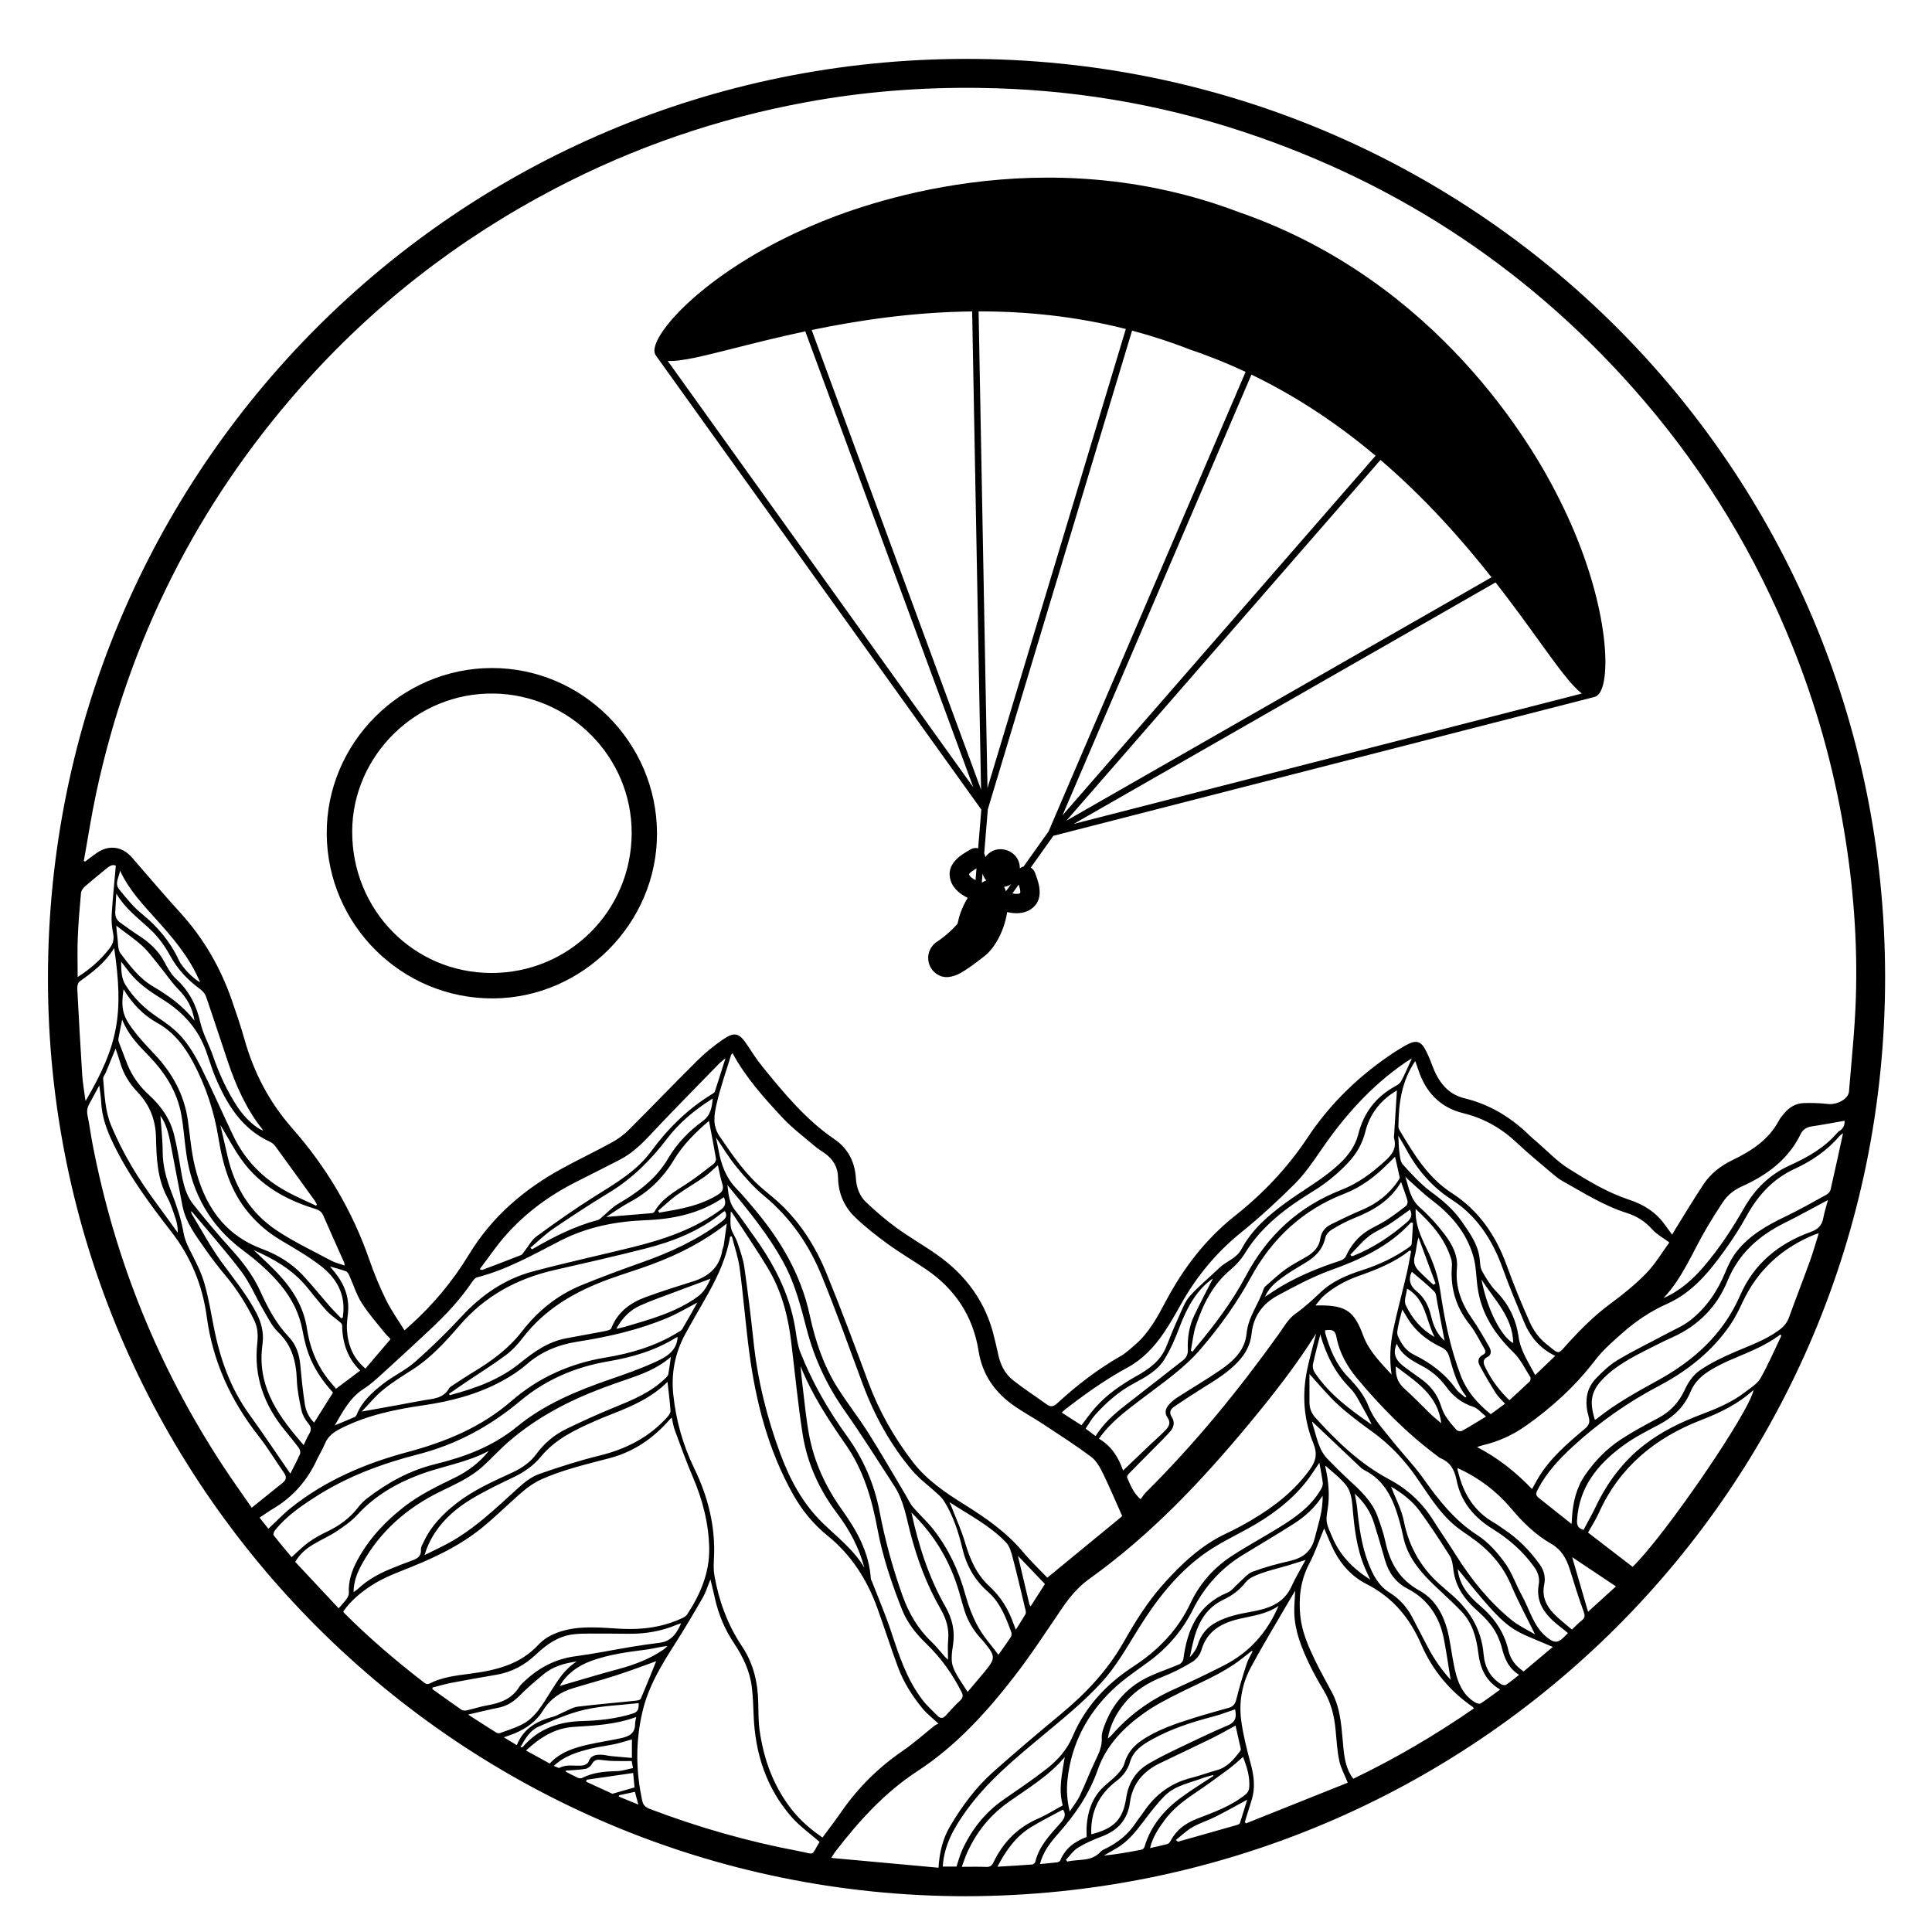 <svg xmlns="http://www.w3.org/2000/svg" xmlns:xlink="http://www.w3.org/1999/xlink" width="1000" zoomAndPan="magnify" viewBox="0 0 750 750" height="1000" preserveAspectRatio="xMidYMid meet" version="1.0"><defs><clipPath id="02cb6a08cc"><path d="M 18.613 22.863 L 731.793 22.863 L 731.793 736.113 L 18.613 736.113 Z M 18.613 22.863 " clip-rule="nonzero"/></clipPath><clipPath id="5f282a21fc"><path d="M 254 68 L 624 68 L 624 380 L 254 380 Z M 254 68 " clip-rule="nonzero"/></clipPath><clipPath id="a39e6cc02e"><path d="M 297.262 14.223 L 665.879 148.312 L 556.66 448.566 L 188.039 314.473 Z M 297.262 14.223 " clip-rule="nonzero"/></clipPath><clipPath id="f87bc2be5b"><path d="M 297.262 14.223 L 665.879 148.312 L 556.66 448.566 L 188.039 314.473 Z M 297.262 14.223 " clip-rule="nonzero"/></clipPath></defs><g clip-path="url(#02cb6a08cc)"><path fill="#000000" d="M 240.328 696.918 C 240.285 697.082 240.238 697.246 240.191 697.41 C 242.582 698.391 244.969 699.367 247.797 700.531 C 247.266 698.559 246.871 697.074 246.469 695.586 C 244.281 696.062 242.309 696.488 240.328 696.918 Z M 556.453 498.766 C 556.734 498.59 557.008 498.418 557.281 498.246 C 555.074 492.293 552.867 486.344 550.66 480.391 C 549.863 482.855 549.848 485.312 549.207 487.59 C 548.527 490 549.238 491.77 550.781 493.359 C 552.598 495.23 554.559 496.969 556.453 498.766 Z M 556.906 519.008 C 553.5 512.582 553.59 504.508 546.23 500.234 C 546 502.348 544.902 504.91 545.688 506.598 C 548.074 511.707 551.672 516.031 556.906 519.008 Z M 575.121 496.707 C 577.133 507.812 582.766 518.965 587.426 521.371 C 587.297 511.285 580.074 504.57 575.121 496.707 Z M 395.156 603.961 C 396.562 609.926 398.086 616.367 399.613 622.809 C 399.656 623.004 399.828 623.164 400.09 623.578 C 402.121 620.41 404.074 617.371 405.648 614.906 C 401.879 610.977 398.387 607.332 395.156 603.961 Z M 219.734 687.348 C 219.684 687.473 219.629 687.602 219.578 687.734 C 221.195 688.562 222.781 689.441 224.438 690.184 C 224.895 690.387 225.617 690.367 226.07 690.145 C 230.305 688.016 234.84 687.676 239.477 687.551 C 241.57 687.496 243.648 686.777 245.738 686.359 C 245.512 685.16 245.379 684.461 245.215 683.625 C 242.695 683.625 240.23 683.68 237.762 683.602 C 236.082 683.547 234.418 683.289 232.738 683.145 C 231.375 683.027 230.477 683.52 229.754 684.82 C 229.289 685.664 228.211 686.512 227.285 686.668 C 224.801 687.09 222.258 687.145 219.734 687.348 Z M 227.668 690.895 C 227.641 691.156 227.617 691.414 227.59 691.676 C 230.812 693.156 234.031 694.641 237.258 696.117 C 237.453 696.207 237.691 696.344 237.867 696.301 C 240.629 695.527 243.383 694.73 246.332 693.883 C 246.145 691.977 245.957 690.031 245.785 688.27 C 239.637 689.164 233.652 690.031 227.668 690.895 Z M 524.176 487.102 C 524.336 487.273 524.504 487.453 524.664 487.625 C 524.859 487.602 525.07 487.621 525.25 487.551 C 533.02 484.48 539.84 479.934 546.137 474.469 C 548.047 472.809 548.285 471.375 547.352 469.582 C 544.652 471.488 542.008 473.504 539.219 475.301 C 536.641 476.953 533.691 478.09 531.309 479.973 C 528.688 482.043 526.531 484.699 524.176 487.102 Z M 560.797 520.5 C 559.785 515.207 558.852 510.215 557.871 505.234 C 557.613 503.902 557.613 502.191 556.789 501.367 C 553.996 498.578 550.887 496.121 548.078 493.699 C 546.641 496.363 547.227 499.098 549.887 501.23 C 553.078 503.797 554.672 507.156 555.598 511.051 C 556.422 514.523 557.727 517.844 560.797 520.5 Z M 559.484 552.492 C 558.191 541.531 549.625 536.355 541.879 530.43 C 541.66 533.879 542.52 536.723 545.211 539.105 C 548.836 542.316 552.168 545.859 555.668 549.215 C 556.918 550.414 558.293 551.473 559.484 552.492 Z M 214.984 685.523 C 215.973 685.871 216.82 686.473 217.238 686.254 C 220.176 684.715 223.301 685.734 226.297 685.336 C 227.094 685.23 228.242 684.578 228.461 683.918 C 229.309 681.402 231.27 681.145 233.371 681.172 C 234.602 681.188 235.82 681.574 237.059 681.695 C 239.773 681.969 242.492 682.18 245.305 682.426 C 245.305 679.691 245.305 677.426 245.305 675.23 C 243.113 675.844 240.98 676.551 238.793 677.027 C 235.66 677.707 232.457 678.062 229.352 678.832 C 224.32 680.086 219.316 681.488 214.984 685.523 Z M 484.156 698.648 C 480.035 700.871 476.004 703.16 471.867 705.242 C 468.941 706.715 465.742 707.691 462.906 709.312 C 460.574 710.645 458.594 712.605 456.461 714.293 C 457.051 714.852 457.27 714.945 457.445 714.902 C 465.055 712.754 472.66 710.605 480.258 708.438 C 480.648 708.324 481.195 708.086 481.297 707.785 C 482.316 704.691 483.25 701.57 484.156 698.648 Z M 46.594 337.969 C 46.34 340.371 44.348 342.867 46.203 345.164 C 48.918 348.52 51.664 351.992 54.988 354.684 C 61.168 359.691 66.066 365.516 69.426 372.727 C 70.871 375.828 75.434 380.281 77.676 381.289 C 77.395 380.672 77.16 380.148 76.93 379.625 C 72.992 371.008 66.969 363.902 60.695 356.957 C 55.43 351.125 50.016 345.387 46.594 337.969 Z M 627.301 615.836 C 621.473 611.938 616.012 608.293 610.312 604.48 C 612.496 611.977 614.535 618.98 616.484 625.688 C 620.168 622.336 623.668 619.148 627.301 615.836 Z M 247.934 661.145 C 240.859 661.953 233.766 662.148 226.977 663.703 C 220.809 665.113 214.871 667.75 209.031 670.305 C 205.73 671.762 203.859 674.988 202.059 678.203 C 202.453 678.281 202.539 678.324 202.59 678.301 C 202.773 678.207 202.988 678.125 203.121 677.973 C 209.207 670.953 217.074 668.34 226.176 668.098 C 232.734 667.922 239.285 667.207 245.645 665.195 C 247.668 664.562 248.023 663.453 247.934 661.145 Z M 278.688 452.32 C 276.754 454.012 275.227 455.617 273.445 456.859 C 269.914 459.324 266.152 461.453 262.664 463.965 C 260.129 465.789 257.871 468 255.484 470.039 C 255.641 470.277 255.797 470.512 255.949 470.746 C 258.02 470.383 260.098 470.043 262.172 469.648 C 267.941 468.535 273.535 466.945 278.617 463.836 C 280.316 462.793 281.094 461.664 280.406 459.559 C 279.664 457.301 279.289 454.926 278.688 452.32 Z M 217.289 654.488 C 224.883 652.289 232.41 649.977 240.016 647.949 C 246.219 646.297 252.121 644.07 257.445 640.449 C 258.059 640.031 258.574 639.48 259.137 638.996 C 256.293 639.211 253.715 640.016 251.078 640.348 C 243.738 641.285 236.418 642.223 229.426 644.797 C 224.254 646.703 220 649.785 217.289 654.488 Z M 471.039 689.418 C 471.008 689.301 470.977 689.18 470.941 689.062 C 469.562 689.465 468.145 689.781 466.797 690.281 C 461.699 692.203 456.055 693.152 452.062 697.215 C 449.098 700.23 446.496 703.641 443.941 707.027 C 440.824 711.156 437.633 715.152 433.023 717.73 C 431.508 718.586 430.008 719.465 428.504 720.332 C 433.516 719.855 438.383 718.973 443.238 718.016 C 443.66 717.934 444.172 717.359 444.309 716.914 C 446.703 708.828 451.824 702.727 458.449 697.832 C 462.508 694.836 466.836 692.211 471.039 689.418 Z M 512.535 518.066 C 511.566 521.922 510.5 525.762 509.68 529.652 C 509.48 530.609 509.785 531.93 510.344 532.766 C 515.977 541.234 523.996 547.148 532.211 552.836 C 532.25 552.863 532.406 552.73 532.387 552.742 C 531.473 551 530.645 549.215 529.641 547.527 C 527.902 544.59 526.504 541.262 524.156 538.906 C 518.324 533.043 514.848 526.098 512.535 518.066 Z M 275.836 496.395 C 270.961 498.211 266.199 499.961 261.461 501.758 C 257.164 503.383 252.801 504.883 248.613 506.766 C 244.609 508.57 241.543 511.562 239.254 515.859 C 240.629 515.535 241.617 515.352 242.57 515.074 C 252.293 512.199 262.082 509.559 270.574 503.555 C 273.285 501.645 274.605 499.133 275.836 496.395 Z M 387.203 724.656 C 391.969 724.367 396.34 724.129 400.711 723.793 C 401.133 723.762 401.785 723.211 401.887 722.793 C 403.367 716.578 407.699 712.203 411.699 707.664 C 413.203 705.945 414.023 704.441 412.641 702.48 C 408.449 704.766 404.191 706.855 400.168 709.336 C 394.348 712.934 390.496 718.316 387.203 724.656 Z M 544.352 508.336 C 543.754 510.746 543.191 512.621 542.84 514.543 C 542.59 515.871 542.156 517.457 542.637 518.578 C 543.91 521.555 545.734 524.352 548.766 525.828 C 555.348 529.031 560.996 533.273 565.285 539.285 C 566.191 540.555 567.633 541.441 568.832 542.5 C 568.969 542.367 569.109 542.238 569.25 542.105 C 565.559 537.598 564.18 532.102 562.613 526.715 C 562.098 524.953 561.254 523.816 559.586 523.035 C 553.879 520.363 549.16 516.539 545.969 510.996 C 545.539 510.25 545.078 509.523 544.352 508.336 Z M 602.789 639.336 C 585.613 631.836 586.656 634.855 565.895 609.102 C 566.453 615.246 570.172 619.609 574.637 623.41 C 580.102 628.074 583.969 633.637 585.574 640.723 C 586.352 644.145 588.367 646.773 591.477 648.852 C 595.227 645.691 598.965 642.551 602.789 639.336 Z M 576.879 549.895 C 574.992 548.414 573.621 546.641 571.867 546.094 C 567.422 544.695 564.078 542.004 561.449 538.383 C 558.922 534.906 555.773 532.242 552.023 530.254 C 548.059 528.152 544.113 526.062 542.23 521.625 C 540.238 525.984 542.406 528.637 545.555 530.91 C 547.398 532.242 549.215 533.617 551.09 534.906 C 554.828 537.473 557.648 540.73 559.156 545.074 C 559.703 546.656 560.242 548.309 561.148 549.699 C 562.398 551.641 563.91 553.434 565.477 555.137 C 565.867 555.562 567.082 555.742 567.594 555.449 C 570.652 553.746 573.621 551.867 576.879 549.895 Z M 75.52 396.219 C 74.648 391.031 72.52 387.402 69.32 384.148 C 66.523 381.301 64.297 377.906 61.754 374.797 C 59.637 372.207 57.672 369.43 55.219 367.195 C 52.102 364.359 48.566 361.988 45.133 359.355 C 45.273 360.824 45.355 362.316 45.574 363.793 C 45.891 365.941 45.633 368.594 46.805 370.133 C 50.414 374.902 54.074 379.797 59.375 382.918 C 65.281 386.398 70.832 390.277 75.52 396.219 Z M 246.973 666.535 C 238.93 669.504 230.785 669.867 222.688 670.383 C 215.281 670.859 209.609 674.562 204.188 679.539 C 207.352 681.285 210.301 682.906 213.398 684.605 C 217.434 680.203 222.805 678.504 228.332 677.25 C 232.527 676.297 236.801 675.684 241.008 674.77 C 243.957 674.133 246.582 673.02 246.535 669.258 C 246.523 668.477 246.777 667.699 246.973 666.535 Z M 128.086 491.625 C 128.883 492.602 129.379 493.195 129.871 493.801 C 133.633 498.414 135.703 503.578 135.098 509.641 C 134.891 511.754 134.547 513.883 134.668 515.98 C 135.008 521.777 136.762 527.004 141.871 531.273 C 145.133 527.449 148.359 523.66 151.59 519.871 C 151.395 519.426 150.32 518.625 149.508 517.609 C 146.391 513.73 143.059 509.977 140.406 505.789 C 138.352 502.547 137.207 498.727 135.613 495.18 C 135.336 494.562 134.926 493.754 134.383 493.547 C 132.496 492.836 130.523 492.352 128.086 491.625 Z M 514.523 568.953 C 514.527 569.074 514.488 569.453 514.566 569.801 C 515.773 575.137 516.25 580.496 515.387 585.949 C 515.125 587.625 514.789 589.406 515.082 591.039 C 515.422 592.941 516.375 594.742 517.125 596.562 C 520.047 603.633 525.07 608.84 531.91 613.207 C 531.086 611.395 530.461 610.109 529.898 608.793 C 526.566 601.004 525.695 592.734 525 584.395 C 524.781 581.797 524.23 578.82 522.75 576.832 C 520.508 573.832 517.316 571.543 514.523 568.953 Z M 181.715 665.598 C 185.75 668.195 189.176 670.418 192.641 672.59 C 193.016 672.824 193.648 672.93 194.059 672.785 C 196.848 671.773 199.711 670.875 202.375 669.574 C 207.875 666.895 210.711 661.461 213.738 656.738 C 216.539 652.375 219.02 648.062 223.906 644.98 C 218.82 645.691 214.52 647.004 210.941 649.996 C 207.805 652.625 204.637 655.262 201.781 658.18 C 199.383 660.633 196.754 662.305 193.383 662.961 C 189.695 663.68 186.043 664.605 181.715 665.598 Z M 470.871 496.277 C 464.684 500.574 460.867 507.344 458.008 514.906 C 456.336 519.332 454.461 523.773 451.977 527.766 C 449.207 532.215 444.492 534.715 439.965 537.145 C 434.254 540.215 429.496 544.43 425.199 549.176 C 423.762 550.766 422.719 552.719 421.438 554.598 C 422.875 555.668 424.031 556.531 425.305 557.48 C 428.395 552.574 432.523 548.887 436.941 545.469 C 444.352 539.73 451.711 533.93 459.105 528.176 C 460.523 527.07 461.195 525.863 461.113 523.906 C 460.93 519.344 461.613 514.824 463.605 510.66 C 466.012 505.625 468.629 500.688 470.871 496.277 Z M 200.625 677.461 C 203.199 671.016 208.371 668.098 214.598 666.473 C 216.117 666.078 217.512 665.184 218.98 664.566 C 220.727 663.836 222.438 662.75 224.246 662.527 C 231.719 661.617 239.219 661 246.711 660.219 C 247.422 660.148 248.535 659.941 248.73 659.48 C 250.957 654.301 253.035 649.059 254.727 644.879 C 250.316 646.457 244.887 648.52 239.371 650.312 C 233.742 652.145 228.008 653.656 222.348 655.395 C 217.512 656.875 213.582 659.535 210.828 663.977 C 208.254 668.137 204.41 670.953 199.918 672.852 C 198.621 673.398 197.266 673.816 195.578 674.426 C 197.445 675.543 198.945 676.445 200.625 677.461 Z M 543.895 458.855 C 539.578 466.25 532.91 469.996 525.562 472.926 C 522.594 474.113 519.746 475.68 516.996 477.34 C 515.91 477.992 514.75 479.262 514.496 480.438 C 513.5 485.078 510.551 487.949 506.688 490.25 C 503.48 492.16 500.242 494.066 497.254 496.301 C 494.809 498.133 492.43 500.207 491.07 503.406 C 493.438 501.883 495.484 500.465 497.629 499.211 C 504.738 495.051 512.332 491.992 520.152 489.438 C 521.008 489.156 522.066 488.539 522.41 487.793 C 524.348 483.523 527.16 480.051 531.152 477.602 C 533.391 476.223 535.855 475.184 538.062 473.754 C 540.754 472.016 543.32 470.09 545.84 468.109 C 546.297 467.754 546.555 466.668 546.379 466.066 C 545.711 463.758 544.836 461.52 543.895 458.855 Z M 506.828 605.562 C 504.086 606.414 501.836 607.148 499.562 607.82 C 496.141 608.832 492.641 609.629 489.305 610.859 C 487.227 611.629 484.84 612.602 483.559 614.238 C 481.203 617.234 478.414 619.344 475.055 620.93 C 465.617 625.395 463.652 634.316 461.895 643.344 C 463.199 641.875 464.422 640.289 464.965 638.488 C 466.195 634.438 468.637 631.617 472.34 629.66 C 476.414 627.512 480.766 626.559 485.27 625.762 C 491.852 624.59 498.219 622.836 501.371 615.82 C 502.906 612.406 504.883 609.188 506.828 605.562 Z M 482.555 682.031 C 480.723 683.586 478.816 685.383 476.727 686.93 C 472.312 690.195 467.859 693.414 463.309 696.48 C 459.02 699.367 455.039 702.547 451.957 706.754 C 449.652 709.914 447.488 713.141 446.441 717.426 C 448.926 716.863 451.066 716.426 453.16 715.855 C 453.637 715.727 454.113 715.184 454.359 714.711 C 456.59 710.465 460.129 707.801 464.512 706.102 C 471.184 703.512 477.969 701.133 483.625 696.535 C 484.254 696.023 484.805 695.086 484.895 694.293 C 485.41 689.715 483.859 685.523 482.555 682.031 Z M 235.332 472.418 C 241.578 471.906 247.246 471.449 252.91 470.957 C 253.301 470.926 253.852 470.742 254.016 470.449 C 256.828 465.418 261.625 462.727 266.25 459.746 C 269.984 457.34 273.477 454.547 277.012 451.828 C 277.547 451.422 278.047 450.438 277.949 449.824 C 277.121 444.906 276.148 440.016 275.223 435.113 C 270.129 439.484 265.199 444.289 261.605 450.27 C 257.34 457.363 251.652 462.863 244.312 466.738 C 241.316 468.328 238.551 470.363 235.332 472.418 Z M 276.684 426.43 C 269.812 430.754 263.762 435.719 258.961 442.027 C 252.684 450.289 245.484 457.461 236.555 462.906 C 229.184 467.398 221.941 472.113 214.809 476.969 C 211.613 479.145 208.828 481.914 205.859 484.414 C 206.426 484.922 206.59 484.977 206.695 484.918 C 214.73 480.188 223.027 476.035 232.086 473.598 C 232.477 473.5 232.836 473.211 233.156 472.949 C 235.438 471.047 237.492 468.762 240.016 467.293 C 247.719 462.789 254.707 457.641 259.336 449.762 C 262.73 443.984 267.344 439.152 272.715 435.273 C 275.945 432.934 276.316 429.965 276.684 426.43 Z M 44.961 336.066 C 43.629 335.355 42.348 336.316 41.082 337.363 C 38.375 339.602 35.621 341.789 32.992 344.109 C 32.266 344.746 31.523 345.762 31.441 346.664 C 30.91 352.438 30.426 358.215 30.191 364.004 C 29.992 369.008 30.148 374.027 30.148 379.289 C 34.992 376.191 39.062 372.637 42.473 368.238 C 43.969 366.312 44.379 364.578 43.895 362.227 C 43.41 359.879 43.211 357.406 43.355 355.016 C 43.746 348.773 44.391 342.555 44.961 336.066 Z M 45.148 346.875 C 44.988 349.723 44.848 351.844 44.742 353.969 C 44.664 355.684 45.164 357.129 46.652 358.152 C 49.004 359.77 51.266 361.531 53.676 363.059 C 57.973 365.777 61.566 369.07 63.961 373.672 C 65.172 375.988 66.57 378.398 68.469 380.137 C 73.488 384.734 76.254 390.293 77.758 396.887 C 78.766 401.301 81.105 405.395 82.605 409.715 C 85.09 416.875 88.18 423.715 92.406 430.02 C 95.117 434.059 99.207 437.793 102.059 438.895 C 101.957 438.672 101.914 438.449 101.781 438.289 C 95.578 430.461 91.602 421.48 88.441 412.105 C 85.598 403.684 82.863 395.23 79.969 386.828 C 79.598 385.758 78.688 384.711 77.754 384.023 C 72.961 380.504 69 376.391 66.09 371.062 C 64.051 367.324 61.438 363.688 58.34 360.785 C 53.805 356.539 48.715 352.883 45.148 346.875 Z M 525.93 579.855 C 526.293 582.012 526.664 583.652 526.832 585.309 C 527.566 592.68 528.551 599.996 531.258 606.949 C 532.996 611.418 535.105 615.562 539.461 618.266 C 543.172 620.578 546.113 623.793 548.176 627.719 C 550.215 631.605 552.23 635.508 554.258 639.398 C 556.773 644.223 559.914 648.578 563.137 652.113 C 562.391 647.461 561.648 642.359 560.723 637.297 C 560.289 634.938 559.707 632.559 558.812 630.348 C 556.375 624.355 552.281 619.777 546.504 616.785 C 541.852 614.379 539.043 610.559 537.637 605.566 C 536.293 600.785 534.879 596.016 533.398 591.27 C 532.035 586.93 529.648 583.211 525.93 579.855 Z M 603.734 526.352 C 597.777 523.488 594.012 518.914 591.633 513.191 C 588.781 506.312 585.898 499.445 583.375 492.445 C 579.434 481.52 573.484 472.102 563.586 465.727 C 555.832 460.723 550.129 454.047 545.824 446.016 C 544.98 444.449 544.027 442.941 542.809 440.852 C 542.969 443.465 542.965 445.383 543.238 447.266 C 543.477 448.898 543.543 450.938 544.543 452.023 C 548.047 455.84 551.578 459.797 555.734 462.824 C 560.262 466.117 564.316 469.664 567.492 474.242 C 570.469 478.52 573.551 482.738 574.34 488.094 C 574.609 489.895 574.504 491.922 575.332 493.426 C 576.906 496.297 578.723 499.172 580.988 501.504 C 585.797 506.449 588.562 512.305 589.516 518.973 C 590.324 524.609 593.512 529.031 595.934 533.812 C 598.555 531.312 601.027 528.941 603.734 526.352 Z M 139.816 532.07 C 134.875 527.227 132.895 521.219 132.816 514.445 C 132.812 514.02 132.316 513.531 131.938 513.207 C 130.238 511.742 128.305 510.5 126.805 508.852 C 124.047 505.816 121.555 502.543 118.926 499.387 C 113.387 492.77 106.16 488.629 98.48 485.277 C 101.613 488.301 104.906 491.23 107.91 494.43 C 113.625 500.508 117.918 507.395 119.176 515.855 C 120.176 522.531 122.504 528.703 126.449 534.211 C 127.703 535.965 129.172 537.562 130.445 539.105 C 133.742 536.629 136.73 534.387 139.816 532.07 Z M 423.641 712.07 C 432.516 709.809 435.914 706.352 437.203 697.84 C 438.09 691.977 440.992 687.512 445.973 684.594 C 450.441 681.969 455.156 679.762 459.836 677.516 C 465.422 674.832 471.027 672.16 476.738 669.754 C 479.898 668.422 480.016 666.211 479.457 663.562 C 476.547 664.527 473.711 665.641 470.781 666.406 C 462.641 668.527 454.676 671.113 447.293 675.191 C 443.609 677.23 439.977 679.562 438.711 683.879 C 437.77 687.094 435.965 689.445 433.387 691.406 C 426.617 696.559 423.262 703.344 423.641 712.07 Z M 368.57 583.129 C 368.988 584.031 369.137 584.32 369.254 584.621 C 371.086 589.367 373.234 594.027 374.66 598.891 C 376.527 605.273 379.078 611.184 384.02 615.727 C 388.461 619.805 391.48 624.691 393.445 630.32 C 393.672 630.984 393.945 631.629 394.34 632.645 C 395.719 630.449 396.949 628.559 398.09 626.613 C 398.301 626.246 398.242 625.641 398.137 625.188 C 396.492 618.312 394.898 611.418 393.105 604.574 C 392.562 602.516 391.891 600.164 390.484 598.695 C 384.355 592.281 376.465 588.27 368.57 583.129 Z M 413.324 682.102 C 407.203 689.359 399.172 694.148 391.598 699.5 C 384.332 704.625 378.984 711.277 375.379 719.363 C 374.648 720.996 374.113 722.719 373.379 724.695 C 376.855 724.695 379.859 724.609 382.852 724.734 C 384.344 724.805 385.051 724.25 385.672 722.953 C 389.383 715.191 395.02 709.418 403.027 705.957 C 406.289 704.547 409.32 702.613 412.555 700.863 C 410.777 694.41 412.371 688.328 413.324 682.102 Z M 645.766 503.918 C 652.129 501.145 657.105 496.73 661.535 491.535 C 667.52 484.52 672.535 476.855 677.094 468.879 C 681.273 461.57 686.992 455.957 694.648 452.469 C 701.645 449.281 708.27 445.617 713.324 439.625 C 713.508 439.406 713.762 439.223 714.012 439.074 C 715.77 438.055 716.148 436.445 716.066 435.078 C 711.871 435.809 707.727 436.617 703.547 437.223 C 701.488 437.523 699.961 438.305 699.027 440.223 C 694.199 450.152 685.887 456.219 676.137 460.598 C 673.07 461.977 670.609 463.965 668.781 466.707 C 666.664 469.879 664.652 473.125 662.699 476.402 C 657.195 485.656 653.336 495.922 645.766 503.918 Z M 353.812 587.164 C 356.672 600.324 360.605 612.465 367.008 623.688 C 369.648 628.312 370.781 633.109 369.973 638.453 C 369.551 641.258 369.047 644.418 369.922 646.957 C 371.121 650.426 373.594 653.449 375.613 656.809 C 377.785 654.234 379.891 651.789 381.949 649.305 C 386.594 643.688 386.586 643.047 381.902 637.348 C 381.668 637.062 381.426 636.789 381.168 636.52 C 378.004 633.16 375.652 629.32 374.305 624.891 C 373.617 622.664 373.016 620.402 372.371 618.156 C 368.969 606.375 363.008 596.129 353.812 587.164 Z M 539.984 577.098 C 541.629 581.391 544.055 585.836 544.992 590.574 C 547.078 601.07 552.176 609.484 560.293 616.238 C 561.031 616.852 561.711 617.527 562.445 618.129 C 570.078 624.375 575.062 632.051 575.93 642.137 C 576.348 647.023 578.414 651.152 582.754 653.824 C 583.258 654.137 584.227 654.312 584.645 654.039 C 586.328 652.926 587.875 651.609 589.723 650.18 C 585.387 647.516 583.91 643.418 582.863 639.066 C 582.656 638.227 582.301 637.418 581.996 636.594 C 580.293 631.879 576.973 628.379 573.328 625.133 C 568.547 620.879 564.984 615.961 564.199 609.367 C 563.984 607.512 563.723 605.457 562.773 603.941 C 559.105 598.105 555.297 592.355 551.266 586.762 C 548.215 582.516 544.012 579.461 539.984 577.098 Z M 74.371 470.211 C 74.297 470.277 74.23 470.344 74.16 470.414 C 74.281 470.746 74.344 471.109 74.52 471.402 C 78.297 477.582 81.719 484.016 85.961 489.859 C 90.742 496.445 95.961 502.688 99.684 510.004 C 101.5 513.582 102.398 517.242 101.965 521.23 C 101.84 522.324 101.695 523.414 101.613 524.508 C 100.516 539.516 108.672 550.387 117.883 561 C 118.621 559.461 119.176 558.02 119.973 556.723 C 120.941 555.156 120.895 554 119.633 552.496 C 118.445 551.078 117.434 549.277 117.035 547.488 C 116.172 543.586 115.375 539.598 115.23 535.617 C 114.969 528.547 113.375 522.324 108.004 517.168 C 105.484 514.75 103.883 511.324 102.07 508.23 C 99.219 503.379 97.039 498.039 93.672 493.582 C 87.586 485.531 80.84 477.973 74.371 470.211 Z M 430.043 674.926 C 430.785 674.277 431.145 674.027 431.43 673.707 C 438.172 665.926 446.285 660.035 455.676 655.812 C 462.211 652.875 468.695 649.793 475.078 646.539 C 484.855 641.559 491.859 633.887 496.328 623.402 C 491.609 626.664 486.301 627.215 481.145 628.426 C 474.324 630.023 468.551 633.043 466.379 640.59 C 465.879 642.34 464.391 644.207 462.828 645.16 C 459.234 647.355 455.426 649.293 451.512 650.848 C 445.727 653.145 440.613 656.242 436.645 661.078 C 433.391 665.039 430.996 669.414 430.043 674.926 Z M 44.324 368.012 C 40.871 373.766 35.867 377.434 30.824 381.09 C 30.203 381.539 29.953 382.91 30.004 383.824 C 30.582 395.035 31.203 406.246 31.926 417.449 C 32.137 420.652 32.734 423.828 33.207 427.434 C 46.02 405.578 48.051 393.516 44.324 368.012 Z M 584.25 544.914 C 582.93 543.426 581.57 542.234 580.637 540.766 C 578.434 537.262 576.324 533.684 574.379 530.031 C 573.555 528.484 573.789 526.871 575.664 525.949 C 576.75 525.41 576.844 524.57 576.254 523.59 C 574.391 520.461 572.844 517.09 570.598 514.27 C 565.246 507.562 562.957 500.066 563.621 491.574 C 563.691 490.645 563.621 489.637 563.344 488.746 C 560.891 480.754 555.559 474.824 549.555 469.32 C 549.266 475.125 551.559 480.078 553.953 485.008 C 556.398 490.02 558.238 495.227 559.059 500.777 C 560.711 512.074 562.973 523.25 567.047 533.965 C 569.375 540.086 573.555 544.828 578.715 548.992 C 580.594 547.605 582.348 546.312 584.25 544.914 Z M 85.543 436.711 C 86.527 440.996 87.43 444.902 88.328 448.812 C 91.105 460.883 97.199 470.926 107.574 477.762 C 114.219 482.141 121.477 485.59 128.516 489.359 C 130.074 490.195 131.871 490.594 133.816 491.293 C 133.703 490.652 133.703 490.355 133.598 490.109 C 130.883 484.004 128.121 477.918 125.461 471.781 C 124.766 470.195 123.613 469.656 122.047 469.176 C 110.863 465.73 101 460.137 93.988 450.512 C 90.902 446.277 88.48 441.559 85.543 436.711 Z M 585.941 543.574 C 588.59 541.145 591.258 538.75 593.832 536.258 C 594.168 535.941 594.301 534.949 594.055 534.566 C 591.984 531.316 590.262 527.66 587.559 525.031 C 580.348 518.023 575.098 510.098 573.629 499.996 C 573.039 495.938 573.078 491.727 571.973 487.832 C 569.395 478.691 563.559 471.762 556.055 466.07 C 552.742 463.559 549.75 460.629 546.625 457.875 C 546.234 457.535 545.91 457.121 545.562 456.742 C 546.863 461 547.434 465.402 551.09 468.641 C 554.633 471.789 557.91 475.344 560.762 479.129 C 563.625 482.922 566.039 487.234 565.578 492.254 C 564.898 499.672 567.305 505.996 571.473 511.949 C 573.93 515.457 576.047 519.219 578.168 522.953 C 578.867 524.184 579.105 525.891 577.566 526.676 C 575.234 527.867 575.906 529.418 576.699 531.027 C 578.977 535.664 581.992 539.777 585.941 543.574 Z M 479.637 669.867 C 476.547 671.531 473.523 673.289 470.398 674.82 C 463.699 678.105 456.934 681.25 450.219 684.508 C 443.824 687.617 439.625 692.406 438.645 699.707 C 437.762 706.285 434.02 710.531 427.832 712.871 C 424.625 714.082 421.426 715.457 418.512 717.234 C 416.664 718.367 415.344 720.379 413.789 721.996 C 413.977 722.219 414.16 722.441 414.352 722.664 C 418.746 721.578 423.797 722.852 427.363 718.734 C 427.812 718.211 428.578 717.934 429.234 717.609 C 434 715.27 438.004 712.059 440.941 707.574 C 441.906 706.102 443.059 704.754 444.039 703.293 C 448.516 696.641 454.512 692.176 462.352 690.195 C 465.734 689.34 469.008 688.094 472.379 687.172 C 476.492 686.055 478.945 682.984 481.379 679.855 C 481.574 679.602 481.719 679.172 481.66 678.875 C 481 675.824 480.297 672.781 479.637 669.867 Z M 565.957 569.957 C 565.828 570.258 565.762 570.328 565.773 570.383 C 565.879 570.809 566.004 571.227 566.113 571.645 C 568.168 579.953 572.32 586.754 579.969 591.086 C 581.309 591.844 582.516 592.828 583.805 593.672 C 589.348 597.305 593.879 601.957 597.73 607.324 C 599.418 609.676 600.047 612.309 599.473 615.051 C 598.504 619.645 600.176 623.32 603.199 626.457 C 605.316 628.66 607.805 630.504 610.234 632.598 C 611.559 631.34 612.703 630.078 614.023 629.059 C 615.465 627.945 615.277 626.988 614.68 625.371 C 612.723 620.039 611.074 614.59 609.375 609.156 C 608.07 605 606.133 601.543 602.074 599.23 C 595.957 595.75 591.031 590.812 586.473 585.418 C 580.859 578.789 574.008 573.629 565.957 569.957 Z M 540.207 533.598 C 539.348 527.75 539.648 522.035 540.82 516.43 C 542.352 509.152 544.312 501.961 546.012 494.719 C 546.707 491.742 547.203 488.711 547.797 485.707 C 547.602 485.617 547.41 485.535 547.223 485.445 C 541.215 490.199 534.238 492.906 527.141 495.43 C 522.219 497.18 517.656 499.699 513.715 503.184 C 512.684 504.09 511.906 505.285 510.66 506.754 C 511.758 506.754 512.129 506.754 512.488 506.754 C 522.504 506.777 525.723 509.016 529.18 518.43 C 531.426 524.535 535.973 528.961 540.207 533.598 Z M 44.875 407.07 C 43.539 410.332 42.301 413.367 41.047 416.398 C 40.715 417.207 39.969 418.031 40.039 418.789 C 40.613 424.965 40.766 431.262 43.199 437.062 C 47.652 447.66 53.562 457.441 60.395 466.672 C 63.305 470.602 66.133 474.59 69 478.555 C 69.039 476.586 68.746 474.785 68.164 473.082 C 67.223 470.316 66.363 467.465 64.988 464.914 C 60.992 457.508 60.75 449.449 60.551 441.379 C 60.383 434.609 58.055 428.828 53.363 423.91 C 50.293 420.695 47.957 416.98 46.691 412.648 C 46.168 410.844 45.535 409.074 44.875 407.07 Z M 167.883 655.105 C 167.883 655.312 167.883 655.523 167.883 655.73 C 171.641 658.414 175.379 661.133 179.18 663.754 C 179.676 664.094 180.562 664.098 181.203 663.953 C 183.902 663.352 186.551 662.453 189.277 661.992 C 194.289 661.129 198.723 659.461 201.566 654.871 C 202.176 653.895 203.113 653.105 203.977 652.309 C 209.504 647.215 215.832 643.945 223.422 642.953 C 230.723 641.992 237.949 640.488 245.223 639.285 C 248.82 638.688 252.438 638.172 256.059 637.727 C 260.527 637.184 262.668 634.164 264.414 630.168 C 263.664 630.414 263.188 630.531 262.742 630.715 C 256.852 633.199 250.699 634.266 244.336 634.227 C 239.191 634.188 234.043 634.125 228.898 634.148 C 226.633 634.16 224.344 634.188 222.102 634.504 C 216.484 635.305 212.109 638.438 208.098 642.238 C 203.746 646.363 198.676 649.125 192.703 650.145 C 186.93 651.125 181.164 652.137 175.418 653.238 C 172.875 653.723 170.391 654.477 167.883 655.105 Z M 122.723 468.062 C 122.816 467.922 122.91 467.781 123.004 467.637 C 122.75 467.141 122.547 466.605 122.23 466.16 C 117.113 459.066 112.004 451.973 106.844 444.914 C 106.348 444.234 105.602 443.609 104.832 443.258 C 93.738 438.184 88 428.574 83.527 417.973 C 81.742 413.742 80.68 409.191 78.773 405.023 C 75.355 397.52 69.613 391.934 62.684 387.668 C 58.137 384.871 53.832 381.891 50.453 377.719 C 49.316 376.312 48.246 374.859 47.023 373.266 C 46.988 377.125 47.273 380.031 48.691 382.305 C 51.863 387.391 55.969 391.398 60.941 394.734 C 64.445 397.086 67.996 399.645 70.719 402.805 C 73.684 406.246 76.055 410.332 78.094 414.426 C 82.434 423.145 86.328 432.086 90.531 440.867 C 95.109 450.453 102.242 457.68 111.555 462.699 C 115.18 464.66 118.992 466.281 122.723 468.062 Z M 281.641 410.773 C 280.5 411.758 279.695 412.348 279.012 413.051 C 269.945 422.375 260.789 431.617 251.898 441.102 C 248.488 444.746 244.902 448.008 240.461 450.273 C 235.031 453.043 229.613 455.848 224.16 458.559 C 213.645 463.793 204.281 470.598 196.477 479.355 C 192.797 483.484 189.699 488.133 186.223 492.695 C 186.914 492.926 187.074 493.043 187.18 493.004 C 192.23 491.086 197.277 489.176 202.305 487.195 C 202.773 487.008 203.078 486.387 203.434 485.941 C 205.066 483.902 206.344 481.371 208.379 479.887 C 215.766 474.496 223.246 469.203 230.988 464.355 C 238.977 459.352 247.145 454.613 252.82 446.887 C 259.379 437.961 267.094 430.375 276.582 424.621 C 276.938 424.402 277.379 424.105 277.496 423.75 C 278.855 419.621 280.152 415.469 281.641 410.773 Z M 691.516 518.527 C 691.371 518.379 691.227 518.234 691.074 518.082 C 685.125 522.664 678.125 525.137 671.359 528.098 C 669.082 529.094 666.848 530.227 664.691 531.473 C 661.074 533.566 657.91 536.227 656.289 540.203 C 653.859 546.168 649.535 550.152 643.934 553.094 C 639.266 555.547 634.5 557.969 630.258 561.062 C 620.391 568.246 612.98 577.133 612.207 590.117 C 612.082 592.207 612.672 593.281 614.711 593.914 C 616.324 590.875 618.035 587.898 619.512 584.805 C 623.973 575.449 630.02 567.359 638.227 560.961 C 644.953 555.723 652.52 552.066 660.445 549.082 C 666.492 546.801 672.438 544.332 677.574 540.316 C 679.641 538.699 682.164 537.234 683.391 535.082 C 686.434 529.758 688.852 524.066 691.516 518.527 Z M 542.289 423.297 C 536.066 426.926 531.766 432.258 529.977 439.477 C 528.828 444.082 526.504 448.008 523.277 451.426 C 519.23 455.719 514.707 459.391 509.652 462.492 C 499.395 468.789 489.828 475.867 483.359 486.41 C 481.883 488.812 479.902 491.051 477.734 492.863 C 470.859 498.602 467.066 506.215 464.297 514.422 C 463.227 517.594 462.926 521.031 462.277 524.348 C 462.512 524.469 462.742 524.598 462.973 524.719 C 463.41 524.145 463.82 523.555 464.277 523.004 C 471.543 514.316 478.348 505.305 483.676 495.266 C 491.969 479.605 504.227 468.305 520.77 461.883 C 527.352 459.324 532.723 455.215 537.855 450.535 C 540.488 448.133 542.172 445.711 541.215 442.02 C 541.035 441.336 541.191 440.555 541.238 439.824 C 541.582 434.289 541.938 428.754 542.289 423.297 Z M 131.469 624.352 C 132.672 622.949 133.699 621.887 134.551 620.703 C 135.012 620.055 135.465 619.176 135.426 618.422 C 135.176 613.785 136.605 609.59 138.754 605.625 C 143.262 597.285 149.605 590.551 157.066 584.777 C 163.035 580.164 169.762 576.941 176.48 573.672 C 181.641 571.164 186.148 567.766 189.789 563.219 C 181.258 567.809 171.633 569.141 162.723 572.508 C 153.68 575.922 145.438 580.727 138.762 588 C 136.48 590.488 133.598 592.5 130.758 594.395 C 127.91 596.289 124.73 597.695 121.777 599.438 C 118.93 601.121 116.414 603.195 114.613 606.324 C 120.258 612.359 125.859 618.352 131.469 624.352 Z M 548.098 410.844 C 546.922 411.586 546.164 412.027 545.438 412.527 C 532.289 421.57 521.883 433.223 512.926 446.324 C 509.781 450.922 506.578 455.605 502.672 459.523 C 496.039 466.16 489.086 472.547 481.793 478.449 C 472.086 486.305 464.375 495.648 458.34 506.5 C 456.266 510.219 454.148 513.938 451.762 517.453 C 448.059 522.918 443.566 527.691 437.691 530.875 C 428.871 535.664 420.758 541.477 412.879 547.633 C 412.629 547.832 412.449 548.121 412.211 548.395 C 414.926 550.141 417.504 551.797 419.832 553.289 C 421.645 550.949 423.262 548.617 425.129 546.496 C 429.688 541.301 435.309 537.484 441.305 534.121 C 446.141 531.402 450.605 528.219 452.766 522.723 C 454.293 518.848 455.875 514.984 457.602 511.195 C 458.867 508.41 459.941 505.344 461.914 503.121 C 465.398 499.199 469.543 495.871 473.328 492.211 C 476.035 489.594 480.027 488.527 481.926 484.938 C 486 477.266 492.418 471.777 499.266 466.785 C 504.707 462.816 510.59 459.434 515.879 455.285 C 520.891 451.34 525.625 446.82 527.285 440.289 C 529.383 432.07 533.98 425.918 541.398 421.812 C 542.34 421.293 543.434 420.645 543.906 419.762 C 545.379 417.023 546.574 414.137 548.098 410.844 Z M 486.254 641.062 C 486.16 640.992 486.059 640.914 485.965 640.836 C 484.383 642.082 482.816 643.352 481.207 644.562 C 474.051 649.93 465.777 653.227 457.859 657.195 C 453.16 659.547 448.414 661.957 444.152 664.988 C 436.211 670.641 429.434 677.539 426.16 686.973 C 422.895 696.391 417.445 704.312 410.926 711.668 C 407.871 715.113 404.984 718.707 403.703 723.621 C 406.094 723.395 408.266 723.219 410.434 722.945 C 410.863 722.898 411.465 722.551 411.613 722.188 C 413.527 717.48 417.277 714.84 421.836 713.102 C 421.836 711.59 421.75 710.199 421.852 708.809 C 422.223 703.32 423.887 698.301 427.77 694.273 C 429.547 692.434 431.715 690.957 433.477 689.102 C 434.699 687.82 436 686.297 436.457 684.66 C 437.547 680.738 439.855 677.906 443.098 675.688 C 449.34 671.43 456.422 669.109 463.539 666.875 C 468.047 665.465 472.602 664.215 477.148 662.922 C 479.117 662.367 479.641 660.961 480.098 659.102 C 481.184 654.652 482.543 650.27 483.953 645.918 C 484.5 644.227 485.477 642.672 486.254 641.062 Z M 514.391 516.434 C 514.422 516.848 514.391 517.293 514.508 517.691 C 516.273 523.867 518.68 529.711 523.223 534.449 C 526.488 537.852 529.551 541.402 531.273 545.895 C 533.27 551.117 537.164 555.059 540.523 559.328 C 544.367 564.223 548.789 568.684 552.383 573.746 C 558.398 582.23 564.629 590.262 573.629 596.023 C 577.773 598.676 581.285 602.715 584.234 606.75 C 586.992 610.531 588.488 615.215 590.797 619.359 C 593.891 624.93 595.289 631.555 600.676 635.719 C 602.035 636.766 603.605 637.938 605.395 636.91 C 606.605 636.211 607.535 635.016 608.68 633.965 C 606.227 631.906 603.801 630.203 601.773 628.113 C 598.309 624.551 596.387 620.344 597.328 615.168 C 597.785 612.688 597.117 610.461 595.602 608.344 C 591.246 602.262 585.766 597.438 579.461 593.547 C 572.184 589.059 567.07 582.984 565.414 574.492 C 564.641 570.539 562.969 567.625 559.191 566.059 C 558.727 565.863 558.34 565.492 557.926 565.184 C 546.285 556.543 536.188 546.301 526.922 535.211 C 522.961 530.477 519.98 525.215 518.805 519.031 C 518.316 516.469 517.25 515.961 514.391 516.434 Z M 509.34 551.801 C 509.379 551.988 509.457 552.641 509.66 553.254 C 511.164 557.801 511.805 562.738 515.363 566.379 C 517.93 569.004 520.52 571.609 523.211 574.102 C 527.801 578.359 532.523 582.516 534.75 588.605 C 535.934 591.828 537.074 595.09 537.793 598.434 C 539.578 606.684 543.203 613.145 551.066 617.488 C 557.922 621.277 561.109 628.312 562.586 635.941 C 563.508 640.746 564.031 645.656 565.344 650.352 C 566.535 654.641 568.688 658.621 572.836 660.969 C 573.395 661.277 574.375 661.551 574.789 661.277 C 577.277 659.641 579.656 657.828 582.348 655.879 C 576.652 652.547 574.586 647.48 573.852 641.508 C 573.137 635.715 571.602 630.113 567.449 625.699 C 564.828 622.926 562.02 620.324 559.23 617.719 C 552.75 611.668 546.508 605.484 544.668 596.277 C 544.242 594.133 543.699 592.004 543.098 589.902 C 540.824 582.004 537.633 574.73 529.719 570.75 C 529.141 570.461 528.594 570.051 528.121 569.598 C 521.777 563.609 515.453 557.602 509.34 551.801 Z M 47.43 395.805 C 46.867 398.625 46.379 400.91 45.973 403.211 C 45.891 403.684 46 404.242 46.18 404.703 C 47.234 407.512 48.312 410.309 49.422 413.102 C 51.273 417.762 54.211 421.762 57.844 425.07 C 62.59 429.406 66.09 434.402 67.605 440.629 C 68.676 445.031 69.457 449.512 70.191 453.984 C 70.98 458.789 71.926 463.598 74.996 467.469 C 79.73 473.445 84.645 479.305 89.766 484.957 C 94.297 489.949 98.312 495.207 101.102 501.367 C 103.988 507.742 107.215 513.875 112.129 519.008 C 115.074 522.09 116.246 525.98 116.617 530.203 C 117.059 535.234 117.59 540.262 118.363 545.246 C 118.777 547.891 119.992 550.32 121.941 552.262 C 124.453 548.27 126.867 544.434 129.273 540.594 C 121.203 531.719 118.875 524.426 117.492 516.734 C 116.273 509.957 113.336 504.168 109.008 498.926 C 104.723 493.723 99.676 489.367 94.293 485.363 C 81.742 476.02 74.605 463.48 72.359 448.094 C 71.617 443.012 71.301 437.871 70.402 432.828 C 68.77 423.621 63.879 416.145 57.445 409.551 C 53.602 405.613 49.762 401.645 47.43 395.805 Z M 164.809 603.695 C 167.438 602.402 169.512 601.371 171.582 600.352 C 183.105 594.68 192.133 585.797 201.508 577.32 C 203.805 575.242 206.465 573.211 209.332 572.199 C 217.035 569.488 224.855 566.996 232.785 565.047 C 243.043 562.523 251.98 557.98 259.074 550.078 C 259.672 549.414 260.344 548.434 260.293 547.648 C 260.043 543.977 259.547 540.316 259.125 536.449 C 253.062 542.484 245.574 545.793 237.906 548.793 C 235.52 549.723 233.145 550.688 230.801 551.723 C 223.121 555.117 215.57 558.715 210.051 565.391 C 207.145 568.906 203.562 571.441 199.445 573.41 C 193.961 576.023 188.457 578.652 183.258 581.773 C 175.578 586.383 169.215 592.391 165.746 600.93 C 165.453 601.641 165.25 602.387 164.809 603.695 Z M 513.426 580.633 C 510.535 585.156 506.711 588.672 502.297 591.48 C 495.746 595.656 489.051 599.617 482.422 603.66 C 473.914 608.844 467.488 616.082 463.074 624.859 C 458.902 633.156 453.133 639.805 445.699 645.219 C 440.957 648.676 436.027 651.988 431.812 656.031 C 421.973 665.453 415.949 676.98 414.418 690.68 C 413.961 694.75 414.188 698.754 415.266 703.238 C 416.773 700.898 418.234 699.109 419.188 697.082 C 421.344 692.527 423.121 687.797 425.312 683.262 C 426.664 680.457 427.902 677.797 427.695 674.547 C 427.602 673.008 428.191 671.359 428.75 669.859 C 432.043 660.973 437.988 654.457 446.648 650.57 C 450.312 648.918 454.148 647.648 457.836 646.062 C 458.527 645.766 459.273 644.812 459.375 644.082 C 460.879 632.66 464.938 623.035 476.52 618.234 C 478.281 617.504 479.559 615.609 481.086 614.301 C 482.777 612.844 484.293 610.867 486.266 610.137 C 490.898 608.414 495.707 607.094 500.531 606.012 C 505.668 604.859 509.074 602.406 510.41 596.992 C 511.738 591.602 513.637 586.367 513.426 580.633 Z M 508.328 533.406 C 508.328 537.324 508.32 540.836 508.332 544.344 C 508.34 546.617 509.023 548.559 510.605 550.309 C 519.016 559.59 527.918 568.215 539.137 574.191 C 546.164 577.934 551.969 583.172 556.258 589.988 C 559.156 594.578 562.266 599.035 565.152 603.633 C 571.125 613.152 578.113 621.82 586.84 628.934 C 589.586 631.176 592.93 632.688 595.906 634.477 C 592.715 627.945 589.348 621.766 586.621 615.32 C 583.23 607.289 577.664 601.32 570.637 596.484 C 568.703 595.152 566.758 593.828 564.941 592.344 C 558.605 587.133 554.488 580.129 549.891 573.52 C 545.078 566.594 539.375 560.566 532.488 555.629 C 527.965 552.379 523.477 549.008 519.375 545.258 C 515.578 541.781 512.305 537.727 508.328 533.406 Z M 619.133 551.184 C 619.387 551.039 619.656 550.93 619.867 550.758 C 627.227 544.848 635.453 540.328 643.688 535.793 C 657.703 528.07 669.008 517.867 675.594 502.711 C 680.832 490.641 690.523 482.688 702.84 478.27 C 705.902 477.172 707.289 475.629 707.836 472.664 C 708.262 470.375 709.008 468.137 709.621 465.832 C 703.828 468.906 698.41 471.949 692.84 474.707 C 682.785 479.695 675 486.531 670.574 497.332 C 666.547 507.184 659.32 514.582 649.41 519.051 C 647.203 520.043 645.02 521.086 642.863 522.184 C 636.066 525.645 629.082 528.875 623.43 534.133 C 617.332 539.797 616.949 544.062 619.133 551.184 Z M 281.02 464.75 C 271.789 471.109 261.387 473.27 250.559 473.688 C 238.969 474.129 227.824 476.336 217.477 481.668 C 207 487.062 196.742 492.906 185.191 495.867 C 184.516 496.039 183.871 496.773 183.449 497.402 C 178.816 504.273 173.215 510.289 167.188 515.926 C 161.711 521.047 156.23 526.164 150.676 531.195 C 147.578 533.992 144.555 536.977 141.07 539.23 C 135.848 542.602 133.215 547.75 129.953 553.328 C 132.879 552.113 135.285 551.145 137.664 550.105 C 138.016 549.949 138.324 549.5 138.484 549.113 C 140.613 543.949 144.637 540.352 148.871 537.086 C 152.801 534.055 157.469 531.914 161.164 528.652 C 167.484 523.082 173.535 517.164 179.258 510.984 C 186.984 502.652 196.008 496.457 206.957 493.543 C 219.719 490.145 232.633 487.352 245.457 484.176 C 257.715 481.141 269.59 477.184 279.922 469.52 C 281.863 468.078 281.781 466.68 281.02 464.75 Z M 112.707 572.055 C 113.965 569.543 115.332 567.031 116.469 564.422 C 116.73 563.82 116.457 562.707 116.023 562.121 C 114.285 559.758 112.406 557.496 110.547 555.223 C 102.539 545.426 98.477 534.336 99.859 521.598 C 100.203 518.434 100.113 515.465 98.723 512.605 C 95.691 506.387 92.039 500.57 87.598 495.242 C 84.875 491.977 82.242 488.609 79.82 485.117 C 76.152 479.828 72.125 474.676 70.832 468.133 C 69.238 460.094 67.793 452.02 66.219 443.973 C 65.449 440.043 64.48 436.16 62.262 433.117 C 62.566 437.621 63.137 442.352 63.148 447.094 C 63.172 452.641 64.598 457.742 66.574 462.863 C 68.516 467.887 70.297 473.07 71.207 478.348 C 71.785 481.684 73.184 484.324 74.648 487.172 C 76.516 490.797 78.316 494.539 79.418 498.434 C 80.969 503.906 81.902 509.551 82.996 515.141 C 85.371 527.344 89.398 538.828 96.758 549.031 C 102.16 556.516 107.281 564.203 112.707 572.055 Z M 174.266 541.09 C 174.375 541.262 174.48 541.43 174.594 541.598 C 184.371 539 193.855 535.668 201.863 529.16 C 207.195 524.82 212.711 520.891 219.641 519.559 C 224.594 518.605 229.57 517.77 234.523 516.801 C 235.52 516.605 237.051 516.289 237.309 515.633 C 239.789 509.191 244.824 505.645 250.938 503.43 C 256.836 501.281 262.82 499.371 268.809 497.512 C 275 495.594 279.324 492.043 280.406 485.324 C 280.512 484.684 280.863 484.082 280.957 483.434 C 281.375 480.621 281.742 477.801 282.133 474.98 C 273.215 481.996 263.578 486.867 253.395 490.695 C 247.785 492.801 242.023 494.508 236.395 496.559 C 223.305 501.332 211.547 508.059 202.891 519.398 C 200.988 521.883 198.777 524.277 196.273 526.129 C 191.227 529.863 185.875 533.188 180.66 536.699 C 178.516 538.145 176.398 539.625 174.266 541.09 Z M 282.387 460.031 C 282.812 463.797 283.078 467.07 285.398 469.883 C 287.816 472.824 289.871 476.059 292.125 479.137 C 300.152 490.156 306.461 501.941 308.699 515.598 C 309.215 518.758 309.547 522.051 310.707 524.98 C 315.277 536.555 321.422 547.297 328.715 557.379 C 335.125 566.238 339.41 576.078 341.449 586.777 C 343.566 597.883 346.543 608.711 350.324 619.352 C 352.777 626.25 356.348 632.352 361.684 637.43 C 363.531 639.195 365.109 641.254 366.824 643.168 C 367.121 643.496 367.473 643.777 368.027 644.301 C 368.027 641.504 367.832 639.062 368.074 636.66 C 368.508 632.293 367.336 628.43 365.188 624.703 C 359.809 615.379 356.074 605.406 353.379 595.004 C 351.789 588.863 350.793 582.465 347.262 577.004 C 340.875 567.148 334.613 557.199 327.863 547.598 C 321.07 537.926 316.172 527.512 313.188 516.105 C 310.891 507.332 308.707 498.535 304.332 490.426 C 298.426 479.484 290.59 469.988 282.387 460.031 Z M 548.504 474.727 C 548.246 474.668 547.996 474.621 547.746 474.562 C 539.141 483.965 528.055 488.957 516.336 493.188 C 509.352 495.703 502.727 499.316 496.152 502.824 C 490.277 505.957 486.551 510.898 485.859 517.766 C 485.426 522.027 483.52 525.527 480.609 528.625 C 476.789 532.691 472.129 535.578 467.445 538.484 C 463.52 540.914 459.66 543.449 455.848 546.039 C 454.414 547.016 453.691 548.273 454.891 550.117 C 456.105 551.984 455.742 553.992 454.328 555.617 C 452.598 557.605 450.699 559.457 448.848 561.336 C 445.293 564.934 441.711 568.496 438.18 572.113 C 437.816 572.484 437.391 573.254 437.543 573.59 C 438.828 576.418 439.828 579.449 442.781 581.992 C 443.539 581.012 444.117 580.039 444.898 579.273 C 463.879 560.402 480.746 539.77 496.309 518.031 C 498.312 515.234 500.109 511.969 502.805 510.055 C 506.414 507.488 509.562 504.609 512.746 501.582 C 517.25 497.309 523.031 494.918 528.93 493.031 C 535.23 491.008 541.152 488.242 546.582 484.449 C 547.145 484.059 547.93 483.508 547.984 482.961 C 548.273 480.23 548.352 477.473 548.504 474.727 Z M 260.438 526.738 C 255.117 531.391 248.988 533.547 242.824 535.652 C 239.777 536.688 236.742 537.77 233.73 538.906 C 220.672 543.828 208.438 550.23 197.797 559.363 C 194.176 562.465 190.949 566.027 187.422 569.246 C 182.582 573.656 176.621 576.219 170.832 579.059 C 157.988 585.379 147.602 594.383 140.602 607.012 C 138.77 610.324 137.297 613.805 137.246 618.078 C 138.035 617.492 138.578 617.164 139.035 616.734 C 142.68 613.324 146.961 610.945 151.535 609.066 C 154.316 607.93 157.105 606.82 159.922 605.797 C 161.973 605.055 163.594 604.184 163.41 601.531 C 163.344 600.609 163.988 599.59 164.418 598.664 C 167.293 592.434 171.918 587.695 177.258 583.535 C 183.859 578.398 191.445 575.07 198.945 571.598 C 202.609 569.898 205.836 567.699 208.242 564.418 C 211.297 560.242 215.176 556.984 219.785 554.742 C 225.836 551.805 231.965 549.004 238.195 546.461 C 245.477 543.488 252.742 540.566 258.457 534.891 C 258.852 534.492 259.34 534.02 259.43 533.52 C 259.82 531.441 260.07 529.34 260.438 526.738 Z M 47.953 384.008 C 46.977 390.996 47.473 394.094 51.258 399.211 C 53.859 402.742 56.895 405.98 59.914 409.172 C 66.859 416.508 71.535 424.926 72.949 435.027 C 73.773 440.902 74.227 446.871 75.605 452.613 C 79.168 467.488 86.672 479.262 101.887 484.883 C 107.742 487.047 113.137 490.359 117.484 494.965 C 121.105 498.805 124.391 502.961 127.875 506.934 C 129.336 508.598 130.922 510.16 132.449 511.77 C 132.656 511.652 132.867 511.535 133.074 511.418 C 133.152 510.715 133.246 510.023 133.297 509.324 C 133.836 501.617 130.164 495.777 124.438 491.359 C 119.645 487.66 114.328 484.617 109.109 481.512 C 104.316 478.664 100.188 475.215 96.574 470.918 C 89.438 462.438 86.52 452.348 84.801 441.77 C 83.152 431.578 80 421.93 75.199 412.805 C 71.809 406.352 67.531 400.688 60.969 397.047 C 55.52 394.023 51.355 389.633 47.953 384.008 Z M 335.555 608.609 C 333.496 600.824 329.797 593.898 325.004 587.551 C 318.016 578.309 313.324 567.992 311.555 556.598 C 309.711 544.723 308.582 532.738 307.129 520.801 C 305.914 510.82 303.406 501.188 298.215 492.516 C 293.773 485.102 288.863 477.969 284.148 470.723 C 284.012 470.508 283.738 470.379 283.68 470.34 C 283.68 472.414 283.336 474.613 283.781 476.637 C 284.223 478.648 285.645 480.422 286.305 482.41 C 287.359 485.586 288.5 488.801 288.969 492.094 C 290.328 501.59 291.5 511.117 292.508 520.664 C 294.105 535.754 297.699 550.328 302.988 564.527 C 306.688 574.473 311.637 583.664 319.277 591.141 C 324.973 596.715 331.426 601.555 335.555 608.609 Z M 310.762 530.309 C 311.02 532.855 311.23 535.414 311.547 537.953 C 312.34 544.277 312.906 550.652 314.066 556.914 C 316.051 567.594 320.523 577.238 326.848 586.098 C 332.602 594.141 337.402 602.66 338.062 612.879 C 338.082 613.219 338.336 613.543 338.469 613.883 C 340.977 620.363 343.738 626.758 345.922 633.344 C 348.992 642.617 352.004 651.891 358 659.773 C 359.758 662.086 361.953 664.07 364.016 666.137 C 365.059 667.18 366.102 667.164 367.18 665.934 C 368.977 663.891 370.859 661.918 372.82 660.043 C 373.941 658.973 373.887 658.051 373.234 656.762 C 369.734 649.816 365.266 643.582 359.672 638.172 C 355.664 634.305 352.215 630.031 350.152 624.82 C 346.141 614.66 342.637 604.336 340.637 593.57 C 338.48 581.957 335.242 570.781 328.395 560.93 C 321.652 551.227 315.16 541.387 310.762 530.309 Z M 263.059 518.996 C 262.887 519.07 262.617 519.152 262.391 519.293 C 254.309 524.277 245.496 526.895 236.133 528.469 C 223.551 530.598 211.887 535.523 202.059 543.77 C 190.234 553.684 177.16 560.773 162.16 564.609 C 148.305 568.16 134.926 573.133 122.766 580.883 C 116.941 584.586 111.254 588.516 106.828 593.945 C 106.406 594.469 105.961 595.617 106.211 595.938 C 108.523 598.938 110.984 601.816 113.203 604.488 C 115.504 602.43 117.449 600.406 119.684 598.793 C 121.93 597.176 124.387 595.789 126.891 594.605 C 131.754 592.305 135.938 589.25 139.211 584.93 C 140.172 583.656 141.387 582.516 142.66 581.547 C 150.527 575.527 159.039 570.82 168.758 568.43 C 180.32 565.586 191.176 561.641 200.727 553.809 C 211.363 545.082 224.141 539.809 237.164 535.34 C 242.961 533.352 248.762 531.289 254.32 528.754 C 258.488 526.859 262.75 524.574 263.059 518.996 Z M 633.777 608.246 C 646.25 596.188 679.258 547.984 680.715 539.582 C 674.672 545.113 667.621 548.453 660.301 551.293 C 642.484 558.207 628.688 569.516 620.688 587.258 C 619.461 589.965 617.828 592.488 616.473 594.941 C 622.352 599.461 628.035 603.836 633.777 608.246 Z M 512.176 567.836 C 510.234 570.645 508.672 573.219 506.801 575.539 C 500.691 583.066 493.027 588.668 484.582 593.312 C 478.684 596.559 472.52 599.504 467.109 603.449 C 456.723 611.023 448.938 621.043 442.152 631.918 C 437.621 639.184 433.363 646.84 427.637 653.094 C 420.535 660.844 412.227 667.543 404.109 674.301 C 393.648 683.016 383.203 691.672 375.16 702.82 C 370.445 709.352 366.484 716.188 365.973 724.602 C 367.789 724.602 369.605 724.602 371.316 724.602 C 372.051 722.422 372.574 720.266 373.473 718.285 C 377.102 710.309 382.344 703.633 389.598 698.598 C 395.254 694.664 400.992 690.816 406.406 686.566 C 410.641 683.227 414.156 679.352 416.402 674.055 C 421.254 662.621 429.457 653.773 439.859 646.996 C 449.512 640.711 457.211 632.883 462.227 622.199 C 465.695 614.812 471.211 608.559 478.18 604.02 C 484.137 600.145 490.402 596.746 496.457 593.02 C 502.867 589.074 509 584.773 512.855 578.031 C 513.258 577.32 513.594 576.391 513.504 575.621 C 513.191 573.098 512.668 570.602 512.176 567.836 Z M 140.418 547.969 C 148.508 546.5 156.176 545.168 163.816 543.715 C 167.695 542.973 172.023 543.113 174.371 538.902 C 174.633 538.426 175.238 538.113 175.723 537.797 C 178.359 536.074 180.969 534.309 183.66 532.691 C 190.812 528.402 197.449 523.531 202.621 516.855 C 208.75 508.934 216.348 502.77 225.625 498.953 C 233.457 495.734 241.422 492.809 249.406 489.973 C 260.223 486.133 270.57 481.422 279.793 474.484 C 281.258 473.383 282.672 472.328 281.426 470.156 C 281.152 470.289 280.863 470.367 280.648 470.539 C 271.855 477.75 261.57 481.867 250.727 484.633 C 238.984 487.625 227.168 490.332 215.348 493.008 C 200.77 496.305 188.355 503.02 178.449 514.488 C 172.906 520.902 167.145 527.25 159.832 531.875 C 156.004 534.297 152.125 536.727 148.633 539.594 C 145.641 542.043 143.16 545.125 140.418 547.969 Z M 610.098 591.613 C 610.184 590.164 610.215 589.535 610.254 588.906 C 610.652 583.043 611.953 577.504 615.375 572.547 C 619.223 566.961 623.902 562.223 629.551 558.566 C 634.098 555.617 638.891 553.043 643.684 550.504 C 648.484 547.961 651.828 544.332 654.102 539.34 C 655.367 536.57 657.367 533.707 659.816 532.02 C 663.992 529.145 668.664 526.887 673.344 524.875 C 679.258 522.328 685.352 520.227 690.613 516.359 C 692.375 515.066 693.699 513.598 694.465 511.484 C 697.109 504.176 699.934 496.93 702.582 489.625 C 703.836 486.16 704.832 482.598 706.043 478.766 C 705.27 478.992 704.918 479.066 704.594 479.195 C 691.816 484.371 682.289 492.996 676.426 505.586 C 675.012 508.633 673.488 511.68 671.59 514.438 C 664.527 524.703 654.977 532.215 644.074 537.953 C 631.844 544.391 620.668 552.234 610.516 561.578 C 605.246 566.43 600.422 571.621 597.055 578.02 C 596.457 579.148 595.844 580.281 597.16 581.328 C 601.316 584.645 605.48 587.949 610.098 591.613 Z M 435.977 570.859 C 439.402 567.582 442.727 564.398 446.059 561.234 C 448.137 559.266 450.297 557.391 452.297 555.344 C 453.609 554.008 454.676 552.398 453.312 550.469 C 451.824 548.363 452.516 546.574 454.059 544.965 C 454.969 544.023 455.996 543.152 457.102 542.445 C 462.645 538.883 468.348 535.547 473.777 531.824 C 478.82 528.363 483.32 524.156 483.934 517.613 C 484.527 511.195 488.641 506.266 490.52 500.418 C 490.668 499.957 491.031 499.504 491.41 499.176 C 493.957 496.977 496.402 494.637 499.133 492.68 C 501.746 490.805 504.66 489.367 507.426 487.715 C 510.051 486.145 512.066 483.992 512.535 480.906 C 512.945 478.219 514.402 476.441 516.656 475.316 C 520.648 473.336 524.66 471.387 528.766 469.664 C 534.555 467.242 539.246 463.547 542.758 458.359 C 543.027 457.969 543.422 457.445 543.344 457.066 C 542.812 454.41 542.168 451.773 541.551 449.066 C 540.578 450.008 539.73 450.816 538.906 451.645 C 533.965 456.648 528.488 460.828 521.852 463.406 C 505.707 469.672 493.828 480.762 485.586 495.855 C 480.152 505.824 473.555 514.969 466.195 523.578 C 459.699 531.184 451.449 536.777 443.582 542.773 C 437.469 547.441 431.23 551.922 426.605 558.504 C 431.535 561.363 434.254 565.883 435.977 570.859 Z M 277.93 441.547 C 278.316 443.414 278.645 444.828 278.898 446.262 C 279.91 451.973 281.77 457.246 285.973 461.508 C 288.234 463.805 290.289 466.316 292.379 468.781 C 302.828 481.082 310.914 494.586 314.355 510.617 C 316.492 520.535 319.707 530.164 325.184 538.805 C 328.949 544.758 333.34 550.312 337.102 556.27 C 342.113 564.199 346.777 572.352 351.59 580.41 C 352.52 581.965 353.262 583.684 354.422 585.051 C 356.984 588.059 359.98 590.723 362.41 593.832 C 368.246 601.316 372.191 609.742 374.715 618.926 C 375.906 623.254 377.523 627.578 379.68 631.5 C 381.805 635.355 384.852 638.699 387.582 642.391 C 389.09 640.254 390.773 637.953 392.348 635.574 C 392.668 635.094 392.805 634.246 392.609 633.719 C 390.496 627.922 388.355 622.191 383.496 617.914 C 378.473 613.496 375.223 607.914 373.664 601.359 C 372.117 594.875 370.098 588.555 366.559 582.832 C 365.883 581.746 364.938 580.797 363.988 579.926 C 360.707 576.883 356.988 574.23 354.125 570.848 C 345.672 560.859 339.453 549.531 334.895 537.262 C 329.676 523.199 324.633 509.062 318.953 495.18 C 314.043 483.172 306.828 472.664 296.648 464.266 C 292.719 461.027 289.285 457.109 286.031 453.164 C 283.117 449.645 280.754 445.66 277.93 441.547 Z M 594.734 578.039 C 595.531 576.609 596.18 575.387 596.875 574.195 C 601.48 566.293 608.309 560.465 615.168 554.703 C 616.891 553.262 617.309 552.113 616.707 549.961 C 615.207 544.625 615.461 539.363 619.527 535.141 C 622.102 532.469 624.887 529.812 628.043 527.922 C 634.195 524.246 640.68 521.133 647.008 517.742 C 650.102 516.082 653.43 514.684 656.164 512.543 C 662.469 507.605 666.809 501.125 669.84 493.699 C 670.992 490.879 672.406 488.031 674.301 485.676 C 679.227 479.523 685.902 475.699 692.93 472.34 C 698.41 469.723 703.691 466.707 709.012 463.781 C 709.707 463.402 710.449 462.602 710.617 461.863 C 712.266 454.73 713.797 447.57 715.477 439.895 C 714.672 440.543 714.289 440.773 714.016 441.09 C 709.207 446.723 703.258 450.719 696.559 453.812 C 688.328 457.605 682.516 463.93 678.152 471.816 C 675.562 476.492 672.66 481.031 669.531 485.367 C 663.492 493.754 656.977 501.773 647.215 506.121 C 640.762 508.988 635.012 512.863 629.781 517.496 C 626.059 520.789 622.223 524.113 619.23 528.031 C 611.598 538.02 602.504 546.336 592.273 553.535 C 587.215 557.102 581.719 559.605 575.707 561.016 C 575.055 561.172 574.418 561.418 573.379 561.742 C 581.695 566.059 588.508 571.566 594.734 578.039 Z M 270.699 505.668 C 266.965 507.605 263.27 509.824 259.34 511.492 C 248.098 516.242 236.285 518.957 224.246 520.824 C 216.871 521.973 210.211 524.629 204.453 529.629 C 201.496 532.203 198.102 534.383 194.641 536.242 C 185.258 541.293 175.066 543.973 164.59 545.5 C 153.473 547.121 142.562 549.328 132.426 554.477 C 129.73 555.848 127.402 557.379 126.188 560.328 C 125.262 562.562 123.965 564.641 122.938 566.836 C 119.223 574.781 113.711 581.102 106.145 585.602 C 104.344 586.672 102.645 587.902 100.766 589.141 C 102.07 590.789 103.234 592.262 104.191 593.465 C 107.191 590.66 109.898 587.773 112.965 585.328 C 126.359 574.637 141.828 568.078 158.199 563.691 C 173.043 559.719 186.848 554.035 198.609 543.816 C 209.074 534.723 221.438 529.242 235.039 527.004 C 244.98 525.371 254.371 522.59 262.984 517.336 C 263.656 516.93 264.492 516.551 264.859 515.934 C 266.898 512.504 268.82 509.004 270.699 505.668 Z M 523.195 692.039 C 521.914 688.824 520.477 686.27 519.906 683.539 C 519.094 679.613 518.844 675.551 518.469 671.539 C 517.969 666.066 516.68 660.883 513.809 656.117 C 511.805 652.797 509.895 649.406 508.227 645.906 C 505.223 639.602 502.621 633.129 502.438 626.012 C 502.363 623.309 502.66 620.602 502.805 617.496 C 502.059 618.742 501.484 619.66 500.945 620.59 C 495.801 629.457 490.457 638.211 485.598 647.227 C 482.152 653.605 480.879 660.715 481.836 667.906 C 482.602 673.59 484.047 679.203 485.543 684.762 C 486.812 689.465 487.371 694.07 485.883 698.793 C 484.992 701.602 484.125 704.426 483.25 707.238 C 483.387 707.445 483.523 707.645 483.66 707.848 C 496.844 702.574 510.02 697.305 523.195 692.039 Z M 97.719 585.297 C 101.98 581.859 105.852 578.719 109.75 575.609 C 111.219 574.434 111.312 573.258 110.215 571.703 C 106.891 566.969 103.91 561.957 100.344 557.418 C 89.617 543.754 82.621 528.555 80.281 511.277 C 78.629 499.07 74.203 488.105 66.57 478.258 C 58.133 467.371 49.906 456.293 43.879 443.766 C 41.395 438.605 39.512 433.414 39.266 427.66 C 39.188 425.777 38.84 423.906 38.539 421.359 C 37.102 424.035 36.039 426.105 34.879 428.117 C 34.012 429.629 33.582 431.09 33.965 432.898 C 34.746 436.633 35.215 440.434 35.938 444.18 C 44.602 489.129 61.438 530.789 86.559 569.07 C 90.055 574.402 93.777 579.582 97.719 585.297 Z M 514.039 593.312 C 512.172 597.805 510.582 602.559 508.281 606.934 C 504.867 613.434 504.055 620.246 504.781 627.344 C 505.406 633.402 507.82 638.945 510.41 644.355 C 512.496 648.719 514.93 652.914 517.172 657.199 C 520.691 663.914 520.77 671.344 521.512 678.609 C 521.953 682.871 522.621 686.977 525.344 690.512 C 541.742 682.633 557.289 673.504 572.184 663.191 C 571.973 662.93 571.867 662.715 571.695 662.598 C 562.758 656.449 556.031 648.273 551.773 638.461 C 547.262 628.047 540.645 620.082 530.461 614.914 C 525 612.137 520.832 607.691 517.984 602.215 C 516.461 599.277 515.285 596.16 514.039 593.312 Z M 318.168 715.035 C 314.406 711.734 310.438 708.949 307.336 705.406 C 297.461 694.148 293.133 680.68 292.559 665.871 C 292.418 662.277 292.297 658.672 291.879 655.105 C 291.148 648.785 288.461 643.176 284.973 637.949 C 281.391 632.582 278.922 626.777 277.539 620.488 C 277.012 618.098 276.41 615.73 275.785 613.125 C 274.723 615.691 274.012 618.109 272.793 620.238 C 269.359 626.219 265.84 632.141 262.141 637.953 C 256.824 646.305 251.703 654.594 249.391 664.512 C 246.672 676.152 246.82 687.559 249.332 699.094 C 249.703 700.781 250.609 701.602 252.227 702.219 C 271.012 709.352 290.246 714.871 309.988 718.578 C 316.863 719.871 314.586 720.758 318.168 715.035 Z M 648.035 482.324 C 645.465 480.41 643.102 479.156 641.438 477.281 C 638.691 474.195 635.418 472.113 631.578 470.902 C 622.586 468.066 614.707 463.008 606.562 458.492 C 605.094 457.68 603.773 456.578 602.492 455.484 C 597.906 451.574 593.215 447.766 588.84 443.625 C 582.879 437.988 576.07 434.102 568.086 432.152 C 558.988 429.934 553.402 423.957 550.559 415.203 C 550.207 414.117 549.797 413.047 549.395 411.91 C 544.102 419.664 542.949 428.281 542.871 437.156 C 542.863 437.648 542.988 438.203 543.23 438.621 C 548.75 447.816 554.16 457.062 563.535 463.102 C 573.93 469.793 580.57 479.383 584.777 490.906 C 587.559 498.52 590.586 506.062 593.938 513.438 C 595.305 516.422 597.398 519.414 599.93 521.453 C 605.852 526.234 604.488 525.988 609.156 520.918 C 614.105 515.547 619.227 510.473 625.137 506.121 C 630.031 502.516 634.828 498.648 639.059 494.301 C 642.539 490.73 645.125 486.289 648.035 482.324 Z M 364.324 725.047 C 364.715 718.918 365.996 713.73 368.812 708.961 C 373.473 701.074 378.891 693.758 385.742 687.688 C 394.312 680.09 403.055 672.68 411.875 665.367 C 421.512 657.383 429.953 648.453 436.176 637.492 C 440.629 629.652 445.379 621.965 451.406 615.191 C 458.574 607.133 466.328 599.801 476.277 595.164 C 479.59 593.613 482.828 591.855 485.98 589.992 C 494.715 584.844 502.559 578.711 508.562 570.344 C 510.914 567.07 511.438 564.215 509.863 560.371 C 506.086 551.121 505.406 541.449 507.441 531.668 C 508.426 526.922 509.781 522.25 510.914 517.766 C 511.012 517.676 510.867 517.754 510.797 517.871 C 503.129 530.109 494.242 541.426 485.039 552.531 C 466.5 574.898 446.664 595.91 422.898 612.895 C 418.602 615.973 415.27 619.938 412.301 624.301 C 406.188 633.285 400.246 642.43 393.594 651.008 C 382.844 664.879 371.02 677.84 356.199 687.52 C 343.348 695.906 333.332 707.016 324.113 719.02 C 323.734 719.516 323.445 720.07 322.703 721.242 C 336.852 722.535 350.488 723.781 364.324 725.047 Z M 260.777 550.312 C 260.352 550.715 260.121 550.887 259.934 551.105 C 253.676 558.309 246.07 563.543 236.828 566.004 C 227.852 568.395 218.777 570.441 210.266 574.238 C 207.641 575.414 205.152 577.105 202.957 578.977 C 197.645 583.508 192.727 588.492 187.324 592.906 C 177.859 600.664 166.785 605.547 155.48 609.965 C 151.746 611.426 148.004 613.062 144.637 615.203 C 140.262 617.977 136.246 621.309 133.285 625.5 C 133.379 625.832 133.379 625.922 133.418 625.969 C 143.293 635.875 153.902 644.934 164.992 653.445 C 165.355 653.719 166.125 653.852 166.496 653.66 C 171.488 651.074 177.012 650.445 182.406 649.738 C 192.418 648.441 201.863 646.238 209.09 638.414 C 211.781 635.508 215.395 633.891 219.199 632.898 C 226.441 631.016 233.816 631.918 241.113 632.297 C 249.391 632.723 257.309 631.672 264.836 628.156 C 265.539 627.828 266.316 627.383 266.727 626.77 C 271.891 618.914 275.508 610.473 275.312 600.891 C 275.109 591.281 272.719 582.129 268.922 573.281 C 266.355 567.32 264.184 561.184 261.926 555.094 C 261.387 553.633 261.188 552.051 260.777 550.312 Z M 435.652 588.562 C 432.961 582.547 430.676 577.078 428.062 571.766 C 426.926 569.465 425.508 566.961 423.523 565.484 C 417.461 560.984 411.09 556.887 404.777 552.727 C 401.223 550.379 397.457 548.352 393.949 545.938 C 386.379 540.719 381.367 533.836 379.887 524.473 C 377.762 510.984 370.793 500.434 359.52 492.762 C 354.605 489.414 349.445 486.41 344.637 482.918 C 340.195 479.691 335.844 476.273 331.891 472.48 C 327.68 468.43 325.441 463.18 325.34 457.258 C 325.262 453.043 323.406 449.973 320.066 447.633 C 318.805 446.742 317.465 445.945 316.301 444.941 C 312.07 441.32 307.555 437.953 303.773 433.902 C 296.582 426.184 289.492 418.316 284.359 408.816 C 284.105 409.156 283.859 409.355 283.781 409.609 C 281.852 415.949 279.613 422.223 278.16 428.672 C 277.246 432.715 276.5 436.934 279.309 441.047 C 284.445 448.578 289.516 456.09 296.637 461.961 C 299.301 464.156 301.977 466.371 304.398 468.812 C 311.57 476.039 316.875 484.617 320.699 493.938 C 326.469 508.02 331.781 522.289 337.07 536.555 C 341.242 547.805 347.098 558.074 354.367 567.543 C 359.73 574.531 366.938 579.41 374.312 584.016 C 382.684 589.242 390.73 594.812 397.148 602.496 C 400.188 606.129 403.664 609.406 406.57 612.461 C 416.59 604.223 426.383 596.184 435.652 588.562 Z M 284.09 479.934 C 283.863 479.984 283.641 480.035 283.418 480.086 C 282.094 487.891 278.879 494.98 275.082 501.836 C 272.07 507.277 268.848 512.617 265.906 518.098 C 261.984 525.395 260.5 533.266 261.375 541.477 C 262.43 551.434 265.102 560.949 269.504 570.012 C 274.855 581.031 277.812 592.645 277.156 605.027 C 277.043 607.207 276.949 609.453 277.328 611.586 C 279.074 621.48 282.445 630.742 288.09 639.18 C 292.441 645.672 294.18 653.055 294.352 660.84 C 294.438 664.512 294.379 668.223 294.898 671.844 C 296.477 682.961 300.215 693.246 307.168 702.246 C 310.574 706.645 314.684 710.16 319.305 713.324 C 321.828 709.887 324.281 706.684 326.582 703.367 C 333.105 693.961 341.074 686.062 350.547 679.594 C 354.84 676.66 358.723 673.121 362.812 669.887 C 363.32 669.488 363.984 669.297 364.312 669.137 C 361.887 666.855 359.82 665.281 358.211 663.328 C 354.172 658.449 350.781 653.109 348.582 647.152 C 345.789 639.609 343.348 631.941 340.625 624.367 C 336.629 613.262 330.5 603.617 321.195 596.102 C 315.777 591.727 311.383 586.359 307.973 580.309 C 298.258 563.078 293.414 544.289 290.848 524.859 C 289.422 514.031 288.578 503.137 287.141 492.316 C 286.59 488.125 285.137 484.059 284.09 479.934 Z M 32.539 334.219 C 32.707 334.297 32.875 334.375 33.039 334.461 C 34.551 333.336 36.031 332.16 37.582 331.094 C 42.285 327.863 47.434 328.543 51.191 332.844 C 57.426 339.988 63.539 347.238 69.922 354.234 C 79.039 364.234 85.625 375.66 90.035 388.387 C 91.766 393.387 93.477 398.402 94.91 403.488 C 98.543 416.355 104.516 427.855 113.41 437.949 C 126.715 453.051 136.82 470.094 143.434 489.184 C 145.262 494.449 147.406 499.637 149.867 504.637 C 151.859 508.684 154.531 512.395 157.027 516.457 C 158.039 515.555 158.633 515.02 159.23 514.484 C 168.219 506.426 175.828 497.242 182.105 486.922 C 190.926 472.402 203.355 461.719 218.125 453.641 C 224.504 450.145 231.078 447.02 237.461 443.527 C 239.812 442.234 242.09 440.605 243.988 438.719 C 252.945 429.797 261.684 420.652 270.66 411.754 C 273.668 408.773 277.004 406.043 280.492 403.633 C 285.23 400.367 286.992 400.953 290.133 405.746 C 291.988 408.566 293.828 411.426 295.957 414.039 C 304.348 424.375 312.789 434.648 323.965 442.266 C 329.184 445.82 331.859 451.039 332.25 457.383 C 332.473 460.969 333.66 464.293 336.234 466.723 C 339.949 470.234 343.852 473.605 347.984 476.613 C 353.09 480.324 358.617 483.457 363.777 487.102 C 375.055 495.062 382.785 505.566 385.961 519.18 C 386.457 521.332 387.031 523.461 387.469 525.617 C 388.285 529.645 390.023 533.25 393.227 535.781 C 397.418 539.098 401.945 541.98 406.266 545.137 C 407.848 546.297 408.941 546.113 410.395 544.773 C 417.938 537.852 425.992 531.602 434.922 526.504 C 437.004 525.316 438.809 523.621 440.637 522.043 C 445.996 517.43 449.285 511.328 452.527 505.215 C 459.348 492.34 467.969 481.043 479.512 471.895 C 490.379 463.281 499.863 453.281 507.598 441.621 C 516.609 428.035 528.23 416.969 541.898 408.074 C 543.559 406.996 545.277 405.973 547.059 405.121 C 549.641 403.879 551.445 404.305 552.91 406.75 C 554.137 408.812 555.051 411.086 555.891 413.34 C 558.199 419.566 561.68 424.691 568.531 426.359 C 578.473 428.77 586.777 433.891 593.984 440.996 C 594.77 441.77 595.633 442.461 596.477 443.18 C 600.598 446.719 604.387 450.797 608.934 453.66 C 616.367 458.344 623.945 462.918 632.398 465.719 C 637.797 467.508 642.562 470.336 645.996 475.039 C 647.004 476.418 648.023 477.797 649.129 479.289 C 649.59 478.492 649.98 477.789 650.398 477.109 C 654.016 471.316 657.512 465.441 661.293 459.758 C 664.062 455.59 667.891 452.613 672.469 450.391 C 679.809 446.832 686.621 442.508 690.605 434.922 C 691.082 434.023 691.801 433.246 692.434 432.438 C 694.457 429.887 697.086 428.297 700.348 428.207 C 703.406 428.125 706.492 428.207 709.531 428.562 C 713.098 428.988 717.543 426.66 717.777 423.723 C 718.754 411.641 720.051 399.566 720.441 387.465 C 721.16 365.297 719.414 343.258 715.703 321.383 C 711.574 297.031 704.922 273.395 695.688 250.516 C 681.691 215.832 662.656 184.148 638.34 155.703 C 596.098 106.309 544.051 71.422 482.359 51.059 C 449.137 40.09 414.957 34.551 379.941 34.121 C 357.531 33.848 335.297 35.574 313.266 39.613 C 279.008 45.891 246.41 57.023 215.527 73.16 C 177.781 92.891 144.715 118.625 116.551 150.559 C 76.449 196.051 50.074 248.531 37.348 307.824 C 35.469 316.566 34.129 325.418 32.539 334.219 Z M 375.16 736.113 C 178.504 736.148 18.504 576.258 18.613 379.613 C 18.727 182.879 177.09 22.961 375.078 22.863 C 572.078 22.77 731.824 181.289 731.797 379.477 C 731.77 577.555 572.09 735.625 375.16 736.113 " fill-opacity="1" fill-rule="nonzero"/></g><path fill="#000000" d="M 245.215 323.504 C 245.332 293.848 221.203 269.66 191.645 269.23 C 161.48 268.789 136.809 293.426 136.719 322.742 C 136.629 353.223 160.508 377.621 190.656 377.711 C 220.809 377.801 245.098 353.672 245.215 323.504 Z M 190.812 259.328 C 225.98 259.219 254.93 288.117 255.047 323.438 C 255.156 358.383 226.242 387.473 191.289 387.582 C 155.953 387.688 127.062 359.051 126.84 323.699 C 126.621 288.551 155.547 259.441 190.812 259.328 " fill-opacity="1" fill-rule="nonzero"/><g clip-path="url(#5f282a21fc)"><g clip-path="url(#a39e6cc02e)"><g clip-path="url(#f87bc2be5b)"><path fill="#000000" d="M 395.984 346.719 C 395.383 347.121 394.203 347.066 393.004 346.82 L 395.445 343.391 C 395.836 344.547 396.293 346.164 395.984 346.719 Z M 391.645 343.742 C 391.977 343.586 392.234 343.355 392.531 343.16 L 390.516 345.992 C 390.312 345.375 390.066 344.809 389.777 344.297 C 390.41 344.188 391.039 344.023 391.645 343.742 Z M 385.375 330.312 C 384.168 330.875 383.207 331.742 382.488 332.762 C 382.465 332.242 382.316 331.727 382.07 331.238 L 383.477 314.16 L 439.469 128.344 C 446.883 130.316 454.336 132.707 461.805 135.641 C 469.387 138.18 476.613 141.125 483.543 144.363 L 407.051 322.758 L 397.34 336.398 C 397.25 336.422 397.16 336.43 397.066 336.461 C 396.625 336.605 396.238 336.832 395.895 337.105 C 395.91 336.027 395.711 334.938 395.227 333.895 C 393.555 330.301 388.965 328.637 385.375 330.312 Z M 381.164 342.633 C 381.152 342.629 381.145 342.625 381.133 342.621 L 381.418 339.152 C 381.52 339.492 381.641 339.828 381.793 340.156 C 382.078 340.766 382.457 341.293 382.871 341.781 C 382.301 341.996 381.73 342.273 381.164 342.633 Z M 376.16 339.43 C 376.316 338.805 378.023 337.73 379.074 337.109 L 378.699 341.668 C 377.492 341.051 376.398 340.234 376.16 339.43 Z M 580.57 226.094 C 587.02 234.352 592.551 242.004 597.227 248.484 C 604.77 258.934 610.027 266.211 614.086 269.219 L 416.809 319.848 Z M 534 176.918 L 412.453 316.516 L 485.809 145.43 C 504.062 154.234 520.051 165.184 534 176.918 Z M 379.891 120.879 C 398.113 120.848 417.398 122.73 437.047 127.707 L 383.34 305.926 Z M 285.469 135.078 C 293.215 133.117 302.367 130.809 312.613 128.625 L 377.859 305.676 L 259.203 140.105 C 264.234 140.43 272.926 138.25 285.469 135.078 Z M 579.008 224.105 L 413.973 318.586 L 535.906 178.543 C 553.387 193.539 567.602 209.668 579.008 224.105 Z M 377.387 120.898 L 380.844 306.531 L 315.09 128.105 C 333.102 124.375 354.352 121.152 377.387 120.898 Z M 621.738 267.547 C 625.504 258.273 622.801 228.23 605.039 193.211 C 595.496 173.977 558.418 109.211 481.145 82.43 C 404.844 53.352 334.664 79.094 315 87.695 C 278.883 103.125 257.508 124.41 254.434 133.938 C 253.902 135.574 253.934 136.895 254.457 137.754 C 254.473 137.789 254.504 137.805 254.52 137.836 C 254.543 137.871 254.547 137.906 254.566 137.941 L 380.949 314.281 L 379.715 329.316 C 378.75 329.059 377.688 329.176 376.773 329.746 C 376.508 329.91 376.199 330.086 375.875 330.273 C 373.246 331.789 367.094 335.34 368.984 341.66 C 370.035 345.188 373.16 347.336 375.668 348.543 C 374.621 350.227 373.684 352.141 372.914 354.25 C 372.383 355.715 372.004 357.18 371.703 358.625 C 367.738 363.062 363.934 365.461 363.922 365.469 C 360.379 367.625 359.254 372.246 361.418 375.789 C 362.34 377.305 363.715 378.379 365.262 378.941 C 367.332 379.695 369.551 379.215 371.746 378.301 C 374.613 377.105 382.035 371.402 383.305 370.18 C 385.766 367.805 387.93 364.281 389.395 360.246 C 390.168 358.125 390.68 356.039 390.961 354.066 C 393.625 354.688 397.199 354.922 400.125 352.992 C 405.633 349.359 403.199 342.688 402.16 339.836 C 402.031 339.484 401.91 339.148 401.812 338.855 C 401.516 337.949 400.895 337.246 400.133 336.801 L 408.922 324.453 L 618.242 270.738 C 618.496 270.707 618.75 270.633 619 270.543 L 619.059 270.527 C 619.059 270.527 619.062 270.527 619.066 270.527 C 619.113 270.508 619.168 270.504 619.215 270.484 C 620.254 270.102 621.102 269.113 621.738 267.547 " fill-opacity="1" fill-rule="nonzero"/></g></g></g></svg>